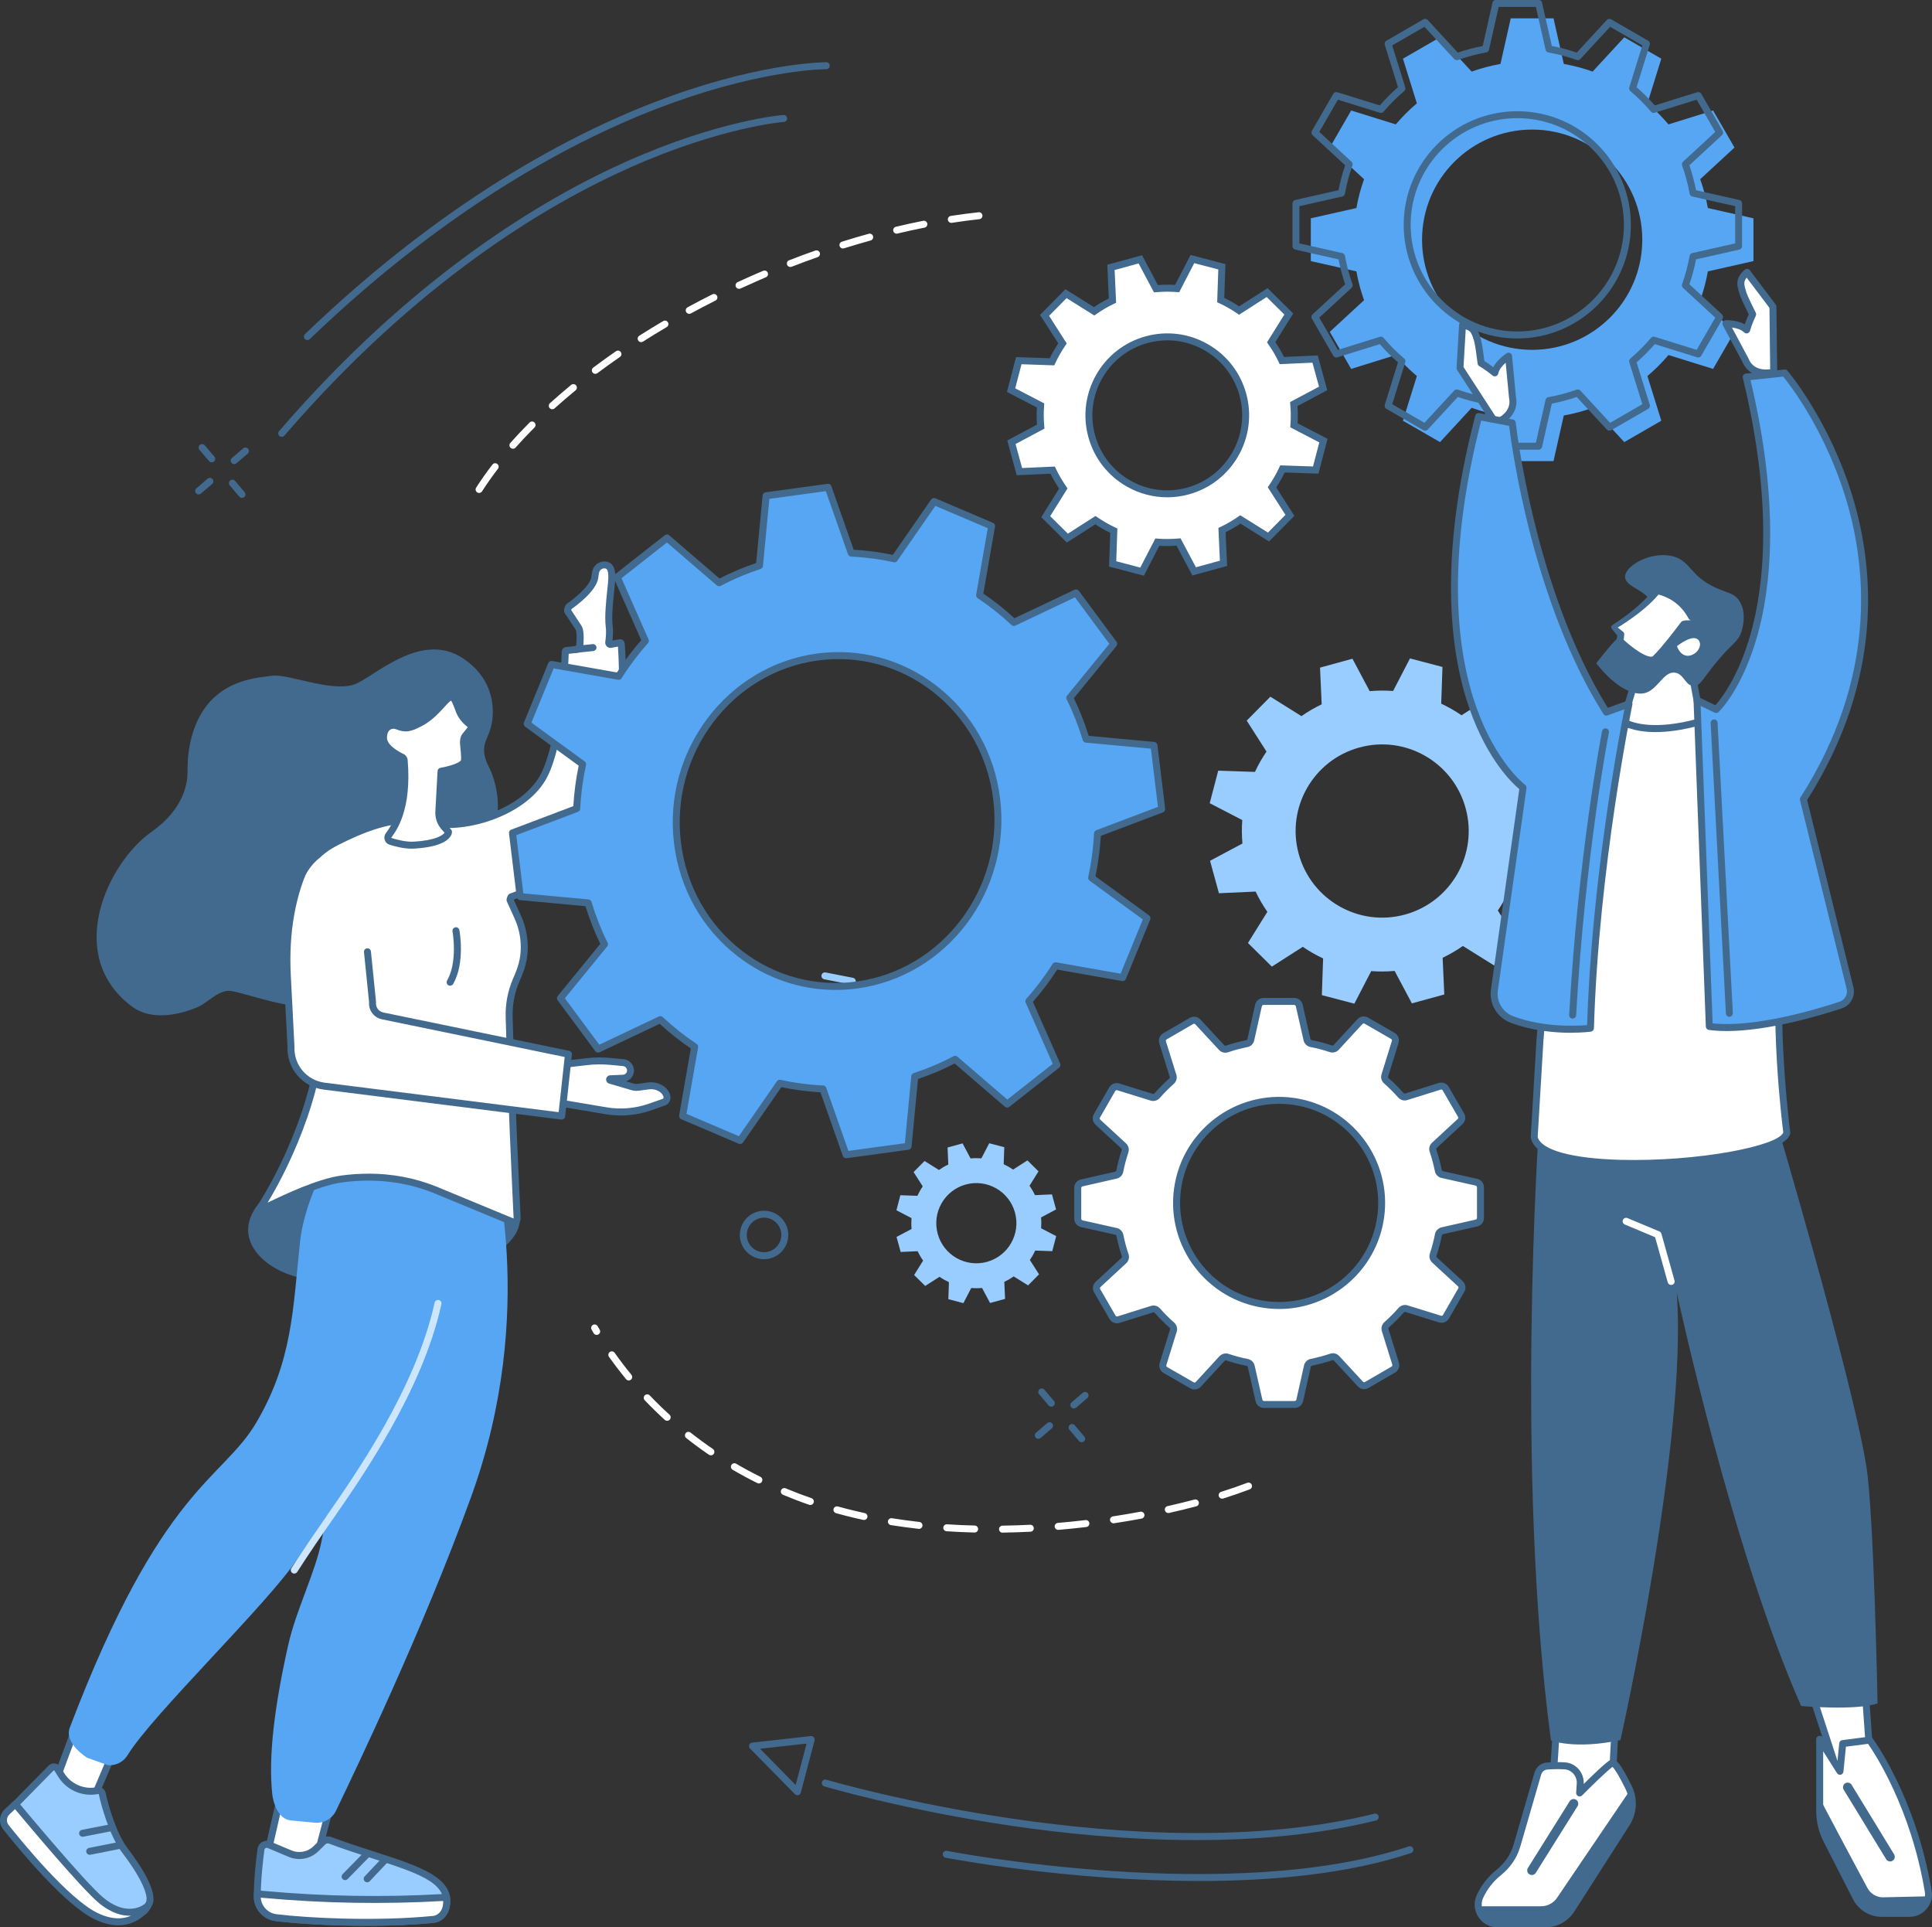<svg xmlns="http://www.w3.org/2000/svg" id="Layer_2" data-name="Layer 2" viewBox="0 0 582.69 581.16"><rect x="0" y="0" width="582.69" height="581.16" fill="#333333" stroke="none"/><defs><style>      .cls-1 {        fill: #fff;      }      .cls-2 {        fill: #cce6ff;      }      .cls-3 {        fill: #426a8e;      }      .cls-4 {        fill: #9cf;      }      .cls-5 {        fill: #56a6f4;      }    </style></defs><g id="Layer_1-2" data-name="Layer 1"><g id="Integrity"><g><g><path class="cls-1" d="m446.51,358.01c0-.73-.51-1.36-1.22-1.52l-10.31-2.31c-.6-.13-1.06-.61-1.18-1.22-.41-2.03-.94-4.02-1.59-5.96-.2-.58-.04-1.22.41-1.64l7.74-7.17c.54-.5.66-1.3.29-1.93l-4.63-8c-.37-.63-1.12-.93-1.82-.71l-10.09,3.16c-.59.18-1.22,0-1.63-.46-1.36-1.54-2.82-2.99-4.36-4.35-.46-.41-.65-1.04-.47-1.63l3.13-10.1c.22-.7-.08-1.45-.71-1.81l-8.01-4.61c-.63-.36-1.43-.24-1.93.3l-7.15,7.77c-.42.45-1.06.61-1.64.41-1.93-.65-3.92-1.17-5.96-1.57-.6-.12-1.09-.57-1.22-1.18l-2.34-10.31c-.16-.71-.79-1.22-1.52-1.22h-9.24c-.73.02-1.36.52-1.52,1.23l-2.31,10.32c-.13.6-.61,1.06-1.22,1.18-2.03.41-4.02.94-5.95,1.59-.58.2-1.22.04-1.64-.41l-7.16-7.74c-.5-.54-1.3-.66-1.93-.29l-8,4.64c-.63.37-.92,1.12-.71,1.82l3.15,10.09c.18.59,0,1.22-.46,1.63-1.54,1.36-2.99,2.82-4.35,4.36-.41.46-1.04.65-1.63.47l-10.09-3.13c-.7-.22-1.45.08-1.81.71l-4.61,8.02c-.36.63-.24,1.43.3,1.93l7.76,7.15c.45.42.61,1.05.41,1.64-.65,1.94-1.17,3.93-1.58,5.96-.12.6-.57,1.08-1.17,1.22l-10.3,2.34c-.71.16-1.22.79-1.21,1.52v9.25c.01.73.52,1.36,1.23,1.52l10.31,2.31c.6.13,1.06.61,1.18,1.22.41,2.03.94,4.02,1.59,5.96.2.58.04,1.22-.41,1.64l-7.74,7.17c-.53.5-.66,1.3-.29,1.93l4.63,8c.37.63,1.12.93,1.82.71l10.09-3.16c.59-.18,1.22,0,1.63.46,1.36,1.54,2.82,2.99,4.36,4.35.46.41.65,1.04.47,1.63l-3.13,10.1c-.22.7.08,1.45.71,1.81l8.01,4.61c.63.36,1.43.24,1.93-.3l7.15-7.77c.42-.45,1.06-.61,1.64-.41,1.93.65,3.92,1.17,5.96,1.57.6.12,1.09.57,1.22,1.18l2.34,10.31c.16.71.79,1.22,1.52,1.22h9.24c.73-.02,1.36-.52,1.52-1.23l2.31-10.32c.14-.6.61-1.06,1.22-1.18,2.03-.41,4.02-.94,5.95-1.59.58-.2,1.22-.04,1.64.41l7.16,7.74c.5.54,1.3.66,1.93.29l8-4.64c.63-.37.92-1.12.71-1.82l-3.15-10.09c-.18-.59,0-1.22.46-1.63,1.54-1.36,2.99-2.82,4.35-4.36.41-.46,1.04-.65,1.63-.47l10.09,3.13c.7.22,1.45-.08,1.81-.71l4.61-8.02c.36-.63.24-1.43-.3-1.93l-7.76-7.15c-.45-.42-.61-1.06-.41-1.64.65-1.94,1.17-3.93,1.58-5.96.12-.6.57-1.08,1.17-1.22l10.3-2.34c.71-.16,1.22-.79,1.21-1.52v-9.25Zm-65.02,35.35c-16.92-2.37-28.71-18-26.34-34.92,2.37-16.92,18-28.71,34.92-26.34,16.92,2.37,28.71,18,26.34,34.92-2.37,16.92-18,28.71-34.92,26.34Z"></path><path class="cls-3" d="m381.23,424.56c-1.23,0-2.27-.84-2.55-2.03l-2.34-10.31c-.04-.19-.2-.34-.4-.38-2.07-.41-4.12-.95-6.08-1.61-.2-.07-.4-.02-.53.13l-7.15,7.77c-.83.91-2.16,1.11-3.22.49l-8.01-4.61c-1.07-.61-1.56-1.86-1.19-3.04l3.13-10.1c.06-.19,0-.39-.16-.53-1.57-1.38-3.06-2.87-4.45-4.44-.14-.15-.34-.22-.53-.16l-10.09,3.16c-1.17.37-2.42-.12-3.04-1.18l-4.63-8.01c-.62-1.06-.42-2.39.48-3.22l7.75-7.17c.14-.13.19-.34.13-.53-.66-1.96-1.21-4.01-1.63-6.08-.04-.2-.19-.36-.38-.4l-10.31-2.31c-1.2-.27-2.04-1.32-2.04-2.55v-9.25c-.01-1.23.82-2.28,2.02-2.55l10.3-2.34c.19-.04.34-.2.38-.4.41-2.08.95-4.13,1.61-6.09.07-.19.02-.4-.13-.53l-7.76-7.15c-.9-.83-1.11-2.16-.49-3.22l4.61-8.02c.61-1.07,1.86-1.56,3.04-1.19l10.09,3.13c.19.06.39,0,.53-.16,1.38-1.57,2.87-3.07,4.44-4.45.15-.14.21-.34.16-.53l-3.15-10.09c-.37-1.17.12-2.42,1.18-3.04l8-4.64c1.06-.62,2.39-.42,3.23.49l7.17,7.74c.13.14.34.19.53.13,1.96-.66,4.01-1.21,6.08-1.63.2-.04.36-.19.4-.38l2.31-10.32c.27-1.2,1.31-2.04,2.54-2.04h9.25s0-.01,0-.01c1.23,0,2.27.84,2.55,2.03l2.34,10.31c.04.19.2.34.4.38,2.07.41,4.12.95,6.08,1.61.19.07.4.02.53-.13l7.15-7.77c.83-.91,2.16-1.11,3.22-.5l8.01,4.61c1.07.61,1.56,1.86,1.19,3.04l-3.13,10.1c-.06.19,0,.39.16.53,1.57,1.38,3.06,2.87,4.45,4.44.14.15.34.21.53.16l10.09-3.16c1.18-.37,2.43.12,3.04,1.18l4.63,8c.62,1.06.42,2.39-.49,3.22l-7.75,7.17c-.14.13-.19.34-.13.53.66,1.97,1.21,4.01,1.63,6.09.04.2.19.36.38.4l10.31,2.31c1.2.27,2.04,1.32,2.04,2.55v9.25c.01,1.23-.82,2.28-2.02,2.55l-10.3,2.34c-.19.04-.34.2-.38.4-.41,2.08-.96,4.13-1.61,6.09-.07.2-.02.4.13.53l7.76,7.15c.9.83,1.11,2.16.49,3.22l-4.61,8.02c-.61,1.07-1.86,1.56-3.04,1.19l-10.09-3.13c-.19-.06-.39,0-.53.16-1.38,1.57-2.88,3.07-4.44,4.45-.15.14-.21.34-.16.53l3.15,10.09c.37,1.17-.12,2.42-1.18,3.04l-8,4.64c-1.06.62-2.39.42-3.23-.49l-7.16-7.74c-.13-.14-.34-.19-.53-.13-1.96.66-4.01,1.21-6.08,1.63-.2.04-.36.19-.4.38l-2.31,10.32c-.27,1.2-1.31,2.04-2.54,2.04h-9.25s0,.01,0,.01Zm-11.54-16.46c.28,0,.56.04.83.14,1.88.63,3.84,1.15,5.83,1.54,1.01.2,1.82.98,2.04,1.97l2.34,10.31c.05.23.26.4.5.4h9.25c.24-.01.44-.18.5-.41l2.31-10.32c.22-1,1.02-1.77,2.04-1.98,1.99-.4,3.95-.93,5.82-1.56.98-.33,2.06-.06,2.75.69l7.16,7.74c.16.18.42.22.63.09l8-4.64c.21-.12.3-.36.23-.59l-3.15-10.09c-.3-.97,0-2.04.77-2.73,1.5-1.33,2.93-2.76,4.25-4.27.68-.77,1.75-1.08,2.73-.78l10.09,3.13c.23.07.47-.02.59-.23l4.61-8.02c.12-.21.08-.47-.1-.63l-7.76-7.15c-.75-.69-1.02-1.77-.7-2.74.63-1.88,1.15-3.84,1.54-5.84.2-1.01.97-1.81,1.97-2.04l10.3-2.34c.23-.05.4-.26.4-.5v-9.25c-.01-.24-.18-.44-.41-.5l-10.31-2.31c-1-.22-1.77-1.02-1.98-2.04-.4-1.99-.92-3.95-1.56-5.83-.33-.97-.06-2.05.69-2.74l7.75-7.17c.18-.16.21-.42.1-.63l-4.63-8c-.12-.21-.37-.3-.59-.23l-10.09,3.16c-.98.31-2.04,0-2.73-.77-1.33-1.5-2.76-2.93-4.26-4.25-.77-.68-1.08-1.75-.78-2.72l3.13-10.1c.07-.23-.03-.47-.23-.59l-8.01-4.61c-.21-.12-.47-.08-.63.1l-7.15,7.77c-.69.75-1.77,1.03-2.74.7-1.88-.63-3.84-1.15-5.83-1.54-1.01-.2-1.82-.98-2.04-1.97l-2.34-10.31c-.05-.23-.26-.4-.5-.4h-9.25c-.24.01-.44.18-.5.41l-2.31,10.32c-.22,1-1.02,1.77-2.03,1.98-1.99.4-3.95.92-5.82,1.56-.97.33-2.05.06-2.75-.69l-7.16-7.74c-.16-.18-.42-.22-.63-.09l-8,4.64c-.21.12-.3.36-.23.59l3.15,10.09c.3.97,0,2.04-.77,2.73-1.5,1.33-2.93,2.77-4.25,4.27-.68.77-1.75,1.08-2.73.78l-10.09-3.13c-.23-.07-.47.02-.59.23l-4.61,8.02c-.12.21-.08.47.1.63l7.76,7.15c.75.69,1.02,1.77.7,2.74-.63,1.88-1.15,3.84-1.54,5.84-.2,1.01-.98,1.82-1.97,2.04l-10.3,2.34c-.23.05-.4.26-.4.5v9.25c.01.24.18.44.41.5l10.31,2.31c1,.22,1.77,1.02,1.98,2.04.4,1.99.92,3.95,1.56,5.83.33.98.06,2.05-.69,2.75l-7.75,7.17c-.18.16-.21.42-.1.63l4.63,8c.12.21.36.3.59.23l10.09-3.16c.98-.31,2.05,0,2.73.77,1.33,1.5,2.76,2.93,4.26,4.25.77.68,1.08,1.75.78,2.72l-3.13,10.1c-.07.23.02.47.23.59l8.01,4.61c.21.12.47.08.63-.1l7.15-7.77c.5-.54,1.2-.83,1.91-.83Zm16.11-13.4c-1.47,0-2.96-.1-4.46-.31h0c-17.46-2.45-29.68-18.64-27.23-36.1,2.44-17.46,18.64-29.68,36.1-27.23,17.46,2.45,29.68,18.64,27.23,36.1-2.24,15.96-15.97,27.55-31.65,27.55Zm-4.16-2.39c16.32,2.28,31.45-9.13,33.73-25.45,2.28-16.31-9.13-31.45-25.44-33.73-16.32-2.29-31.45,9.13-33.73,25.44-2.28,16.31,9.13,31.45,25.44,33.73h0Z"></path></g><g><path class="cls-1" d="m399.08,117.11l-2.42-8.86-10.02.46c-.93-1.95-2-3.8-3.22-5.53l5.3-8.5-6.53-6.46-8.45,5.41c-1.76-1.21-3.62-2.27-5.55-3.17l.35-10.03-8.88-2.33-4.61,8.9c-2.11-.16-4.25-.15-6.4.05l-4.71-8.86-8.86,2.43.45,10.02c-1.95.93-3.8,2.01-5.53,3.22l-8.5-5.31-6.46,6.53,5.4,8.46c-1.21,1.76-2.26,3.62-3.16,5.55l-10.02-.35-2.33,8.89,8.89,4.61c-.17,2.11-.15,4.25.05,6.4l-8.85,4.71,2.42,8.86,10.02-.46c.93,1.95,2,3.8,3.22,5.53l-5.3,8.5,6.53,6.46,8.45-5.41c1.76,1.21,3.62,2.27,5.55,3.17l-.35,10.03,8.88,2.33,4.61-8.9c2.11.17,4.25.15,6.4-.05l4.71,8.86,8.86-2.43-.46-10.02c1.95-.93,3.8-2.01,5.53-3.22l8.5,5.31,6.46-6.53-5.4-8.46c1.21-1.76,2.26-3.62,3.16-5.55l10.02.35,2.33-8.89-8.89-4.61c.17-2.11.15-4.25-.05-6.4l8.85-4.71Zm-40.78,30.93c-12.59,3.45-25.59-3.97-29.04-16.57-3.45-12.6,3.96-25.61,16.55-29.06,12.59-3.45,25.59,3.97,29.04,16.57,3.45,12.6-3.96,25.61-16.55,29.06Z"></path><path class="cls-3" d="m345,173.6l-10.51-2.76.35-10.18c-1.55-.75-3.05-1.61-4.49-2.56l-8.58,5.49-7.72-7.64,5.38-8.63c-.95-1.41-1.83-2.92-2.61-4.48l-10.17.46-2.87-10.48,8.98-4.78c-.13-1.74-.14-3.48-.04-5.18l-9.03-4.68,2.75-10.51,10.17.35c.75-1.55,1.61-3.06,2.56-4.49l-5.49-8.58,7.64-7.73,8.62,5.39c1.41-.96,2.91-1.83,4.48-2.61l-.46-10.17,10.48-2.87,4.78,8.99c1.74-.13,3.47-.14,5.18-.04l4.68-9.03,10.51,2.76-.35,10.18c1.55.75,3.05,1.61,4.49,2.56l8.58-5.49,7.72,7.64-5.38,8.63c.96,1.42,1.83,2.92,2.61,4.48l10.17-.46,2.87,10.48-8.98,4.79c.13,1.74.14,3.48.04,5.18l9.03,4.68-2.75,10.51-10.18-.35c-.75,1.55-1.61,3.06-2.56,4.49l5.48,8.58-7.64,7.73-8.62-5.39c-1.41.96-2.91,1.83-4.48,2.61l.46,10.17-10.48,2.87-4.78-8.99c-1.74.13-3.47.14-5.18.04l-4.68,9.03Zm-8.35-4.36l7.26,1.9,4.54-8.77.69.05c2.03.16,4.13.14,6.22-.04l.69-.06,4.64,8.73,7.23-1.98-.45-9.88.63-.3c1.9-.9,3.71-1.96,5.38-3.13l.57-.4,8.37,5.23,5.27-5.34-5.33-8.33.39-.57c1.17-1.7,2.2-3.52,3.08-5.4l.29-.63,9.88.34,1.9-7.26-8.76-4.55.05-.69c.16-2.03.14-4.13-.05-6.22l-.06-.69,8.73-4.65-1.98-7.24-9.87.45-.3-.63c-.9-1.9-1.96-3.71-3.13-5.38l-.4-.57,5.23-8.38-5.33-5.28-8.33,5.33-.57-.39c-1.71-1.17-3.52-2.21-5.4-3.08l-.63-.29.34-9.89-7.26-1.9-4.54,8.77-.69-.05c-2.04-.16-4.13-.14-6.22.04l-.69.06-4.64-8.73-7.23,1.98.45,9.88-.63.3c-1.9.9-3.7,1.96-5.37,3.13l-.57.4-8.37-5.23-5.28,5.34,5.33,8.33-.39.57c-1.17,1.71-2.21,3.53-3.08,5.4l-.29.63-9.88-.34-1.9,7.26,8.76,4.55-.05.69c-.16,2.04-.14,4.13.05,6.22l.06.69-8.72,4.65,1.98,7.24,9.87-.45.3.63c.9,1.9,1.96,3.71,3.13,5.38l.4.57-5.23,8.38,5.33,5.28,8.33-5.33.57.39c1.71,1.17,3.52,2.21,5.4,3.08l.63.29-.34,9.89Zm15.36-19.29c-4.23,0-8.41-1.1-12.19-3.25-5.73-3.27-9.84-8.57-11.58-14.94-3.59-13.14,4.16-26.75,17.29-30.35,6.36-1.74,13.02-.9,18.75,2.37,5.73,3.27,9.84,8.57,11.58,14.94,3.59,13.14-4.16,26.75-17.29,30.35h0c-2.17.59-4.37.89-6.56.89Zm.07-47.32c-2,0-4.02.27-6,.81-12.01,3.29-19.11,15.75-15.82,27.77,1.59,5.82,5.36,10.68,10.6,13.67,5.24,2.99,11.33,3.76,17.15,2.16h0c12.01-3.29,19.11-15.75,15.82-27.77-1.59-5.82-5.36-10.68-10.6-13.67-3.45-1.97-7.28-2.98-11.15-2.98Z"></path></g><path class="cls-4" d="m468.77,241.62l-2.68-9.78-11.06.5c-1.03-2.15-2.21-4.2-3.55-6.11l5.86-9.39-7.21-7.13-9.33,5.97c-1.94-1.33-3.99-2.5-6.13-3.5l.38-11.07-9.8-2.57-5.09,9.82c-2.33-.18-4.69-.16-7.06.05l-5.2-9.78-9.78,2.68.5,11.07c-2.15,1.03-4.19,2.21-6.1,3.56l-9.38-5.86-7.13,7.21,5.97,9.34c-1.33,1.94-2.5,3.99-3.49,6.13l-11.07-.38-2.57,9.81,9.82,5.09c-.18,2.33-.16,4.69.05,7.07l-9.77,5.21,2.68,9.78,11.06-.5c1.03,2.15,2.21,4.2,3.55,6.11l-5.86,9.39,7.21,7.13,9.33-5.97c1.94,1.33,3.99,2.5,6.13,3.5l-.38,11.07,9.8,2.57,5.09-9.82c2.33.18,4.69.16,7.06-.05l5.2,9.78,9.78-2.68-.5-11.07c2.15-1.03,4.19-2.21,6.1-3.56l9.38,5.86,7.13-7.21-5.97-9.34c1.33-1.94,2.5-3.99,3.49-6.13l11.07.38,2.57-9.81-9.82-5.09c.18-2.33.16-4.69-.05-7.07l9.77-5.21Zm-45.02,34.15c-13.9,3.81-28.25-4.38-32.06-18.29-3.81-13.91,4.38-28.27,18.28-32.08,13.9-3.81,28.25,4.38,32.06,18.29,3.81,13.91-4.38,28.27-18.28,32.08Z"></path><path class="cls-4" d="m318.51,364.68l-1.24-4.53-5.12.23c-.47-1-1.02-1.94-1.65-2.83l2.71-4.35-3.34-3.3-4.32,2.77c-.9-.62-1.85-1.16-2.84-1.62l.18-5.13-4.54-1.19-2.36,4.55c-1.08-.08-2.17-.08-3.27.02l-2.41-4.53-4.53,1.24.23,5.13c-1,.47-1.94,1.03-2.83,1.65l-4.34-2.71-3.3,3.34,2.76,4.32c-.62.9-1.16,1.85-1.62,2.84l-5.13-.18-1.19,4.54,4.55,2.36c-.08,1.08-.08,2.17.02,3.27l-4.53,2.41,1.24,4.53,5.12-.23c.47,1,1.02,1.94,1.65,2.83l-2.71,4.35,3.34,3.3,4.32-2.76c.9.62,1.85,1.16,2.84,1.62l-.18,5.13,4.54,1.19,2.36-4.55c1.08.08,2.17.08,3.27-.02l2.41,4.53,4.53-1.24-.23-5.13c1-.48,1.94-1.03,2.83-1.65l4.34,2.71,3.3-3.34-2.76-4.32c.62-.9,1.16-1.85,1.62-2.84l5.13.18,1.19-4.54-4.55-2.36c.08-1.08.08-2.17-.02-3.27l4.53-2.41Zm-20.85,15.82c-6.44,1.76-13.08-2.03-14.85-8.47-1.76-6.44,2.03-13.09,8.46-14.86,6.44-1.76,13.08,2.03,14.85,8.47,1.76,6.44-2.03,13.09-8.46,14.86Z"></path></g><path class="cls-4" d="m306.92,304.39s-.08,0-.12,0c-2.77-.31-5.58-.64-8.36-.98-.58-.07-.99-.6-.91-1.17.07-.58.6-.99,1.17-.91,2.77.34,5.57.67,8.34.98.58.06.99.58.93,1.16-.06.54-.52.94-1.04.94Zm-16.68-2.07s-.1,0-.14,0c-2.77-.38-5.57-.78-8.33-1.19-.57-.09-.97-.62-.88-1.19.09-.57.62-.97,1.19-.88,2.75.41,5.55.81,8.31,1.19.58.08.98.61.9,1.18-.07.53-.52.91-1.04.91Zm-16.63-2.49c-.06,0-.11,0-.17-.01-2.76-.45-5.55-.92-8.3-1.4-.57-.1-.95-.65-.85-1.22.1-.57.65-.95,1.22-.85,2.74.48,5.53.95,8.28,1.4.57.09.96.63.87,1.21-.08.52-.53.88-1.04.88Zm-16.56-2.91c-.07,0-.13,0-.2-.02-2.76-.52-5.54-1.06-8.26-1.61-.57-.11-.94-.67-.82-1.24.12-.57.67-.94,1.24-.82,2.71.55,5.48,1.09,8.24,1.61.57.11.95.66.84,1.23-.1.5-.54.86-1.03.86Z"></path><g><path class="cls-3" d="m230.44,379.7c-4.03,0-7.31-3.28-7.31-7.31s3.28-7.31,7.31-7.31,7.31,3.28,7.31,7.31-3.28,7.31-7.31,7.31Zm0-12.53c-2.87,0-5.21,2.34-5.21,5.21s2.34,5.21,5.21,5.21,5.21-2.34,5.21-5.21-2.34-5.21-5.21-5.21Z"></path><g><path class="cls-3" d="m84.97,131.73c-.24,0-.49-.08-.69-.25-.44-.38-.49-1.04-.11-1.48,40.13-46.56,79.3-69.99,105.1-81.45,28.01-12.44,46.82-13.86,47.01-13.88.57-.04,1.08.4,1.12.98.04.58-.4,1.08-.97,1.12-.18.01-18.71,1.43-46.42,13.75-25.57,11.37-64.42,34.63-104.25,80.85-.21.24-.5.36-.8.36Z"></path><path class="cls-3" d="m92.72,102.54c-.28,0-.55-.11-.76-.32-.4-.42-.39-1.08.03-1.49,44.36-42.6,84.69-62.61,110.72-71.9,28.27-10.09,46.32-10.07,46.5-10.07.58,0,1.05.48,1.04,1.06,0,.58-.45,1.04-1.06,1.04-.21,0-17.95,0-45.9,9.99-25.81,9.23-65.81,29.1-109.85,71.39-.2.2-.47.29-.73.29Z"></path></g><g><path class="cls-3" d="m360.66,554.85c-20.5,0-40.1-2.02-55.89-4.35-32.19-4.75-55.92-11.77-56.16-11.84-.56-.17-.87-.75-.71-1.31.17-.56.76-.87,1.31-.71.94.28,94.64,27.78,165.3,10.26.57-.14,1.13.2,1.27.77.14.56-.2,1.13-.77,1.27-17.46,4.33-36.26,5.91-54.36,5.91Z"></path><path class="cls-3" d="m361.56,567.18c-39.94,0-75.83-6.91-76.38-7.02-.57-.11-.94-.66-.83-1.23.11-.57.67-.94,1.23-.83.85.17,85.69,16.5,139.31-1.34.55-.18,1.15.12,1.33.67.18.55-.11,1.15-.66,1.33-19.13,6.37-42.17,8.43-63.99,8.43Z"></path><path class="cls-3" d="m240.51,541.33c-.28,0-.55-.11-.75-.31l-13.55-13.78c-.28-.29-.38-.71-.24-1.09s.47-.65.87-.69l17.7-1.97c.35-.04.69.1.91.36.23.26.31.62.22.95l-4.15,15.75c-.1.37-.38.65-.75.75-.09.02-.18.04-.27.04Zm-11.28-14.02l10.74,10.92,3.29-12.48-14.03,1.56Z"></path></g><g><path class="cls-3" d="m70.63,139.94c-.3,0-.59-.13-.8-.37-.38-.44-.32-1.1.12-1.48l3.39-2.89c.44-.38,1.11-.32,1.48.12.38.44.32,1.1-.12,1.48l-3.39,2.89c-.2.17-.44.25-.68.25Z"></path><path class="cls-3" d="m59.91,149.09c-.3,0-.59-.13-.8-.37-.38-.44-.32-1.1.12-1.48l3.39-2.89c.44-.38,1.11-.32,1.48.12.38.44.32,1.1-.12,1.48l-3.39,2.89c-.2.17-.44.25-.68.25Z"></path><path class="cls-3" d="m63.84,139.4c-.3,0-.59-.13-.8-.37l-2.89-3.39c-.38-.44-.32-1.1.12-1.48.44-.38,1.11-.32,1.48.12l2.89,3.39c.38.44.32,1.1-.12,1.48-.2.17-.44.25-.68.25Z"></path><path class="cls-3" d="m72.98,150.13c-.3,0-.59-.13-.8-.37l-2.89-3.39c-.38-.44-.32-1.1.12-1.48.44-.38,1.11-.32,1.48.12l2.89,3.39c.38.44.32,1.1-.12,1.48-.2.17-.44.25-.68.25Z"></path></g><g><path class="cls-3" d="m323.87,424.71c-.3,0-.59-.13-.8-.37-.38-.44-.32-1.1.12-1.48l3.39-2.89c.44-.38,1.11-.32,1.48.12.38.44.32,1.1-.12,1.48l-3.39,2.89c-.2.17-.44.25-.68.25Z"></path><path class="cls-3" d="m313.15,433.85c-.3,0-.59-.13-.8-.37-.38-.44-.32-1.1.12-1.48l3.39-2.89c.44-.38,1.11-.32,1.48.12.38.44.32,1.1-.12,1.48l-3.39,2.89c-.2.17-.44.25-.68.25Z"></path><path class="cls-3" d="m317.08,424.17c-.3,0-.59-.13-.8-.37l-2.89-3.39c-.38-.44-.32-1.1.12-1.48.44-.38,1.1-.32,1.48.12l2.89,3.39c.38.44.32,1.1-.12,1.48-.2.17-.44.25-.68.25Z"></path><path class="cls-3" d="m326.23,434.89c-.3,0-.59-.13-.8-.37l-2.89-3.39c-.38-.44-.32-1.1.12-1.48.44-.38,1.11-.32,1.48.12l2.89,3.39c.38.44.32,1.1-.12,1.48-.2.17-.44.25-.68.25Z"></path></g><path class="cls-1" d="m302.35,462.15c-.57,0-1.04-.46-1.05-1.04,0-.58.46-1.06,1.04-1.07,2.75-.04,5.57-.13,8.36-.27.57-.03,1.07.42,1.1,1,.03.58-.42,1.07-1,1.1-2.82.14-5.66.23-8.44.27,0,0-.01,0-.02,0Zm-8.4-.04s-.02,0-.03,0c-2.84-.07-5.68-.2-8.44-.38-.58-.04-1.02-.54-.98-1.12.04-.58.52-1.02,1.12-.98,2.73.18,5.54.31,8.35.37.58.01,1.04.5,1.03,1.08-.01.57-.48,1.03-1.05,1.03Zm25.19-.8c-.54,0-1-.41-1.05-.96-.05-.58.38-1.09.96-1.14,2.76-.23,5.56-.52,8.33-.85.57-.07,1.1.34,1.17.92.07.58-.34,1.1-.92,1.17-2.79.33-5.62.62-8.4.86-.03,0-.06,0-.09,0Zm-41.96-.31s-.08,0-.12,0c-2.83-.31-5.65-.7-8.38-1.13-.57-.09-.96-.63-.87-1.2.09-.57.63-.96,1.2-.87,2.7.43,5.48.81,8.28,1.12.58.06.99.58.93,1.16-.06.54-.52.94-1.04.94Zm58.65-1.67c-.51,0-.96-.37-1.04-.89-.09-.57.31-1.11.88-1.2,2.76-.42,5.54-.89,8.25-1.4.57-.11,1.12.27,1.23.84.11.57-.27,1.12-.84,1.23-2.74.51-5.54.99-8.32,1.41-.05,0-.11.01-.16.01Zm-75.25-1.01c-.07,0-.15,0-.22-.02-.81-.17-1.61-.36-2.42-.54-1.95-.46-3.9-.96-5.8-1.49-.56-.16-.89-.74-.73-1.29.16-.56.74-.88,1.29-.73,1.88.52,3.8,1.02,5.72,1.46.79.19,1.59.36,2.38.54.57.12.93.68.8,1.25-.11.49-.54.83-1.03.83Zm91.77-2.09c-.48,0-.92-.33-1.02-.82-.13-.57.23-1.13.8-1.26,2.76-.62,5.5-1.29,8.13-1.98.56-.15,1.14.19,1.29.75.15.56-.19,1.14-.75,1.29-2.66.7-5.42,1.38-8.21,2-.08.02-.15.03-.23.03Zm-107.96-2.42c-.11,0-.23-.02-.34-.06-2.67-.92-5.34-1.94-7.91-3.02-.53-.22-.79-.84-.56-1.38.22-.53.84-.79,1.38-.56,2.54,1.06,5.16,2.06,7.79,2.97.55.19.84.79.65,1.34-.15.43-.56.71-.99.71Zm124.2-1.9c-.45,0-.86-.29-1-.74-.17-.55.13-1.14.69-1.32,2.8-.88,5.45-1.8,7.89-2.73.54-.21,1.15.06,1.36.61.21.54-.07,1.15-.61,1.36-2.47.94-5.17,1.87-8.01,2.77-.11.03-.21.05-.32.05Zm-139.7-4.59c-.16,0-.32-.04-.47-.11-2.53-1.26-5.04-2.61-7.46-4.03-.5-.29-.67-.94-.38-1.44.29-.5.94-.67,1.44-.38,2.38,1.39,4.84,2.73,7.33,3.96.52.26.73.89.47,1.41-.18.37-.56.58-.94.58Zm-14.5-8.49c-.2,0-.41-.06-.59-.18-2.33-1.59-4.63-3.28-6.83-5.02-.46-.36-.53-1.02-.17-1.48.36-.46,1.02-.53,1.48-.17,2.17,1.71,4.43,3.37,6.72,4.93.48.33.6.98.28,1.46-.2.3-.53.46-.87.46Zm-13.18-10.41c-.25,0-.51-.09-.71-.27-2.08-1.9-4.12-3.89-6.06-5.93-.4-.42-.38-1.09.04-1.49.42-.4,1.09-.38,1.49.04,1.9,2,3.91,3.96,5.96,5.82.43.39.46,1.06.07,1.48-.21.23-.49.34-.78.34Zm-11.58-12.17c-.3,0-.6-.13-.81-.38-1.8-2.19-3.53-4.46-5.15-6.74-.33-.47-.22-1.13.25-1.46.48-.33,1.13-.22,1.46.25,1.58,2.24,3.28,4.47,5.05,6.62.37.45.3,1.11-.14,1.48-.2.16-.43.24-.67.24Zm-9.68-13.73c-.36,0-.71-.18-.9-.51-.21-.35-.42-.71-.62-1.06-.29-.5-.12-1.14.38-1.44.5-.29,1.15-.12,1.44.38.2.35.4.69.61,1.04.3.5.13,1.14-.36,1.44-.17.1-.35.15-.54.15Z"></path><path class="cls-1" d="m144.5,148.65c-.2,0-.39-.05-.57-.17-.49-.31-.63-.96-.32-1.45,1.47-2.29,3.12-4.63,4.9-6.94.35-.46,1.01-.55,1.47-.19.46.35.55,1.01.19,1.47-1.74,2.26-3.35,4.55-4.79,6.79-.2.31-.54.48-.88.48Zm10.2-13.34c-.25,0-.5-.09-.7-.26-.43-.38-.47-1.05-.09-1.48,1.82-2.05,3.77-4.13,5.81-6.16.41-.41,1.08-.41,1.49,0,.41.41.41,1.08,0,1.49-2.01,2.01-3.93,4.05-5.72,6.07-.21.23-.5.35-.79.35Zm11.86-11.91c-.29,0-.57-.12-.78-.35-.39-.43-.35-1.1.08-1.48,2.05-1.85,4.21-3.7,6.41-5.51.45-.37,1.11-.3,1.48.15.37.45.3,1.11-.15,1.48-2.18,1.79-4.31,3.62-6.34,5.45-.2.18-.45.27-.7.27Zm12.99-10.67c-.32,0-.63-.15-.84-.42-.35-.46-.26-1.12.21-1.47,2.22-1.66,4.52-3.32,6.86-4.94.48-.33,1.13-.21,1.46.27.33.48.21,1.13-.27,1.46-2.31,1.6-4.6,3.24-6.79,4.89-.19.14-.41.21-.63.21Zm13.83-9.56c-.35,0-.69-.17-.89-.49-.31-.49-.17-1.14.32-1.45,2.34-1.49,4.77-2.98,7.2-4.41.5-.29,1.14-.13,1.44.37.29.5.13,1.14-.37,1.44-2.42,1.42-4.82,2.89-7.14,4.37-.18.11-.37.16-.56.16Zm14.49-8.53c-.37,0-.73-.2-.92-.55-.28-.51-.09-1.15.42-1.43,2.45-1.33,4.97-2.65,7.48-3.91.52-.26,1.15-.05,1.41.47.26.52.05,1.15-.47,1.41-2.49,1.25-4.99,2.55-7.42,3.88-.16.09-.33.13-.5.13Zm15.02-7.55c-.4,0-.78-.23-.95-.61-.24-.53-.01-1.15.51-1.4,1.82-.84,3.68-1.68,5.53-2.48.73-.32,1.46-.63,2.19-.94.54-.23,1.15.02,1.38.56.23.53-.02,1.15-.56,1.38-.72.31-1.45.62-2.17.94-1.83.8-3.68,1.63-5.49,2.46-.14.07-.29.1-.44.1Zm15.48-6.58c-.42,0-.82-.25-.98-.67-.21-.54.06-1.15.6-1.36,2.62-1.02,5.29-2,7.92-2.93.55-.19,1.15.1,1.34.64.19.55-.1,1.15-.64,1.34-2.61.92-5.25,1.89-7.85,2.9-.13.05-.25.07-.38.07Zm15.86-5.57c-.45,0-.86-.29-1-.74-.17-.55.13-1.14.69-1.32,2.69-.85,5.41-1.65,8.1-2.39.56-.15,1.14.17,1.29.73.16.56-.17,1.14-.73,1.29-2.66.74-5.36,1.54-8.03,2.37-.1.03-.21.05-.32.05Zm16.2-4.48c-.48,0-.91-.32-1.02-.81-.13-.56.21-1.13.78-1.27,2.75-.66,5.53-1.26,8.25-1.8.57-.11,1.12.26,1.23.83.11.57-.26,1.12-.83,1.23-2.7.53-5.45,1.13-8.17,1.78-.08.02-.16.03-.24.03Zm16.49-3.26c-.51,0-.96-.37-1.04-.89-.09-.57.3-1.11.88-1.2,2.82-.44,5.64-.81,8.38-1.11.56-.06,1.1.35,1.16.93.06.58-.35,1.1-.93,1.16-2.71.3-5.5.67-8.29,1.1-.05,0-.11.01-.16.01Z"></path></g><g><g><g><g><g><polygon class="cls-1" points="23.69 518.57 15.34 541.09 27.18 544.73 36.11 523.78 23.69 518.57"></polygon><path class="cls-3" d="m27.18,545.78c-.1,0-.21-.02-.31-.05l-11.84-3.63c-.28-.08-.51-.28-.63-.54-.13-.26-.14-.56-.04-.83l8.35-22.53c.1-.27.3-.48.57-.6.26-.11.56-.12.82,0l12.42,5.21c.26.11.46.31.57.57.11.26.1.55,0,.81l-8.93,20.95c-.17.4-.56.64-.97.64Zm-10.47-5.36l9.87,3.03,8.15-19.11-10.44-4.38-7.58,20.46Z"></path></g><g><path class="cls-4" d="m29.41,539.93h0c-4.24.87-8.58-.98-10.9-4.64l-1.22-1.93c-.42-.67-1.36-.77-1.91-.2l-10.83,11.01c-1.91,1.78-2.26,4.94-.74,7.08,1.98,2.78,5.07,6.6,9.05,9.94,7.51,6.3,12.88,17.77,21.9,16.89s8.65-1.38,10.11-3.91c1.46-2.53-1.62-8.84-7.31-16.31-3.48-4.57-6.03-13.53-6.73-16.96-.13-.66-.78-1.09-1.45-.95Z"></path><path class="cls-3" d="m33.8,579.16c-6.16,0-10.68-5.25-15.07-10.34-2.08-2.41-4.23-4.91-6.53-6.84-4.12-3.45-7.29-7.42-9.23-10.14-1.8-2.53-1.41-6.32.87-8.45l10.8-10.98c.49-.5,1.17-.74,1.86-.67.7.07,1.31.46,1.68,1.05l1.22,1.93c2.07,3.27,6,4.95,9.8,4.18h0c.6-.12,1.21,0,1.71.33.51.33.85.85.97,1.44.72,3.54,3.27,12.25,6.53,16.54,4.53,5.96,9.5,13.82,7.38,17.48-.1.17-.19.34-.28.49-1.47,2.63-2.32,3.12-10.64,3.94-.37.04-.73.05-1.08.05Zm-17.54-45.33s-.08.01-.12.05l-10.83,11.01c-1.58,1.47-1.84,4.03-.63,5.73,1.87,2.62,4.92,6.43,8.87,9.75,2.43,2.04,4.64,4.6,6.77,7.08,4.49,5.21,8.72,10.12,14.36,9.57,7.84-.77,8.04-1.13,9.01-2.87.09-.16.19-.34.29-.52.86-1.48-.53-6.33-7.24-15.15-3.76-4.95-6.32-14.45-6.92-17.39,0-.05-.03-.08-.07-.11-.03-.02-.07-.04-.13-.03h0c-4.64.95-9.47-1.1-12-5.11l-1.22-1.93c-.04-.06-.09-.08-.13-.08,0,0-.01,0-.02,0Zm13.15,6.09h0,0Z"></path></g><path class="cls-3" d="m24.91,553.85c-.49,0-.93-.35-1.03-.85-.11-.57.26-1.12.83-1.23l8.55-1.67c.56-.11,1.12.26,1.23.83.11.57-.26,1.12-.83,1.23l-8.55,1.67c-.07.01-.14.02-.2.02Z"></path><path class="cls-3" d="m27.05,559.29c-.49,0-.93-.35-1.03-.85-.11-.57.26-1.12.83-1.23l9.06-1.79c.57-.11,1.12.26,1.23.83.11.57-.26,1.12-.83,1.23l-9.06,1.79c-.07.01-.14.02-.2.02Z"></path><g><path class="cls-1" d="m44.52,574.74s-5.54,5.26-14.05-1.75c-5.67-4.68-25.83-29-25.83-29l-2.53,2.38c-1.28,1.21-1.42,3.21-.32,4.59,4.96,6.25,18.38,22.5,27.08,26.76,10.84,5.3,15.65-2.98,15.65-2.98Z"></path><path class="cls-3" d="m35.67,580.54c-2.08,0-4.5-.52-7.27-1.88-8.82-4.32-22.13-20.35-27.44-27.05-1.43-1.8-1.24-4.44.42-6.01l2.53-2.38c.21-.2.5-.3.78-.28.29.02.56.15.75.38.2.24,20.16,24.3,25.69,28.86,7.7,6.35,12.61,1.85,12.66,1.8.38-.36.96-.39,1.38-.06.41.32.52.9.26,1.35-.04.07-3.16,5.27-9.75,5.27Zm-31.14-35.02l-1.71,1.62c-.88.83-.97,2.22-.22,3.17,4.08,5.14,18.05,22.23,26.72,26.47,4.54,2.22,7.9,1.89,10.22.87-2.58.13-5.91-.69-9.75-3.86-5.14-4.24-21.56-23.84-25.26-28.28Z"></path></g></g><g><g><polygon class="cls-1" points="88.04 526.83 80.62 559.23 93.87 566.55 103.06 531.36 88.04 526.83"></polygon><path class="cls-3" d="m93.87,567.6c-.18,0-.35-.04-.51-.13l-13.24-7.33c-.41-.23-.62-.7-.52-1.15l7.42-32.39c.07-.28.24-.53.5-.67.25-.15.55-.18.83-.1l15.02,4.53c.54.16.86.72.71,1.27l-9.19,35.19c-.08.31-.3.57-.6.7-.13.06-.27.09-.41.09Zm-12.04-8.91l11.37,6.29,8.59-32.9-12.97-3.91-6.99,30.53Z"></path></g><g><path class="cls-4" d="m78.71,557.68c-.42,3.14-1.09,8.95-1.11,14.16-.01,3.27,2.45,6.01,5.68,6.41,9.13,1.11,29.83,2.25,47.45.52,1.21-.12,3.33-1.02,3.91-4.05,1.92-10.19-15.69-12.56-35.04-19.8-.76-.28-1.61-.11-2.19.46l-2.07,2.04c-2.07,2.04-5.15,2.64-7.83,1.51l-6.35-2.67c-1.08-.45-2.29.25-2.45,1.41Z"></path><path class="cls-3" d="m110.5,580.71c-11.16,0-21.41-.7-27.36-1.42-3.78-.46-6.62-3.67-6.6-7.45.02-5.3.71-11.23,1.12-14.3h0c.12-.89.63-1.65,1.4-2.09.77-.44,1.68-.5,2.5-.15l6.35,2.67c2.29.96,4.91.45,6.68-1.29l2.07-2.04c.86-.85,2.15-1.13,3.3-.7,4.51,1.69,8.84,3.08,13.04,4.44,13.58,4.38,24.31,7.83,22.67,16.54-.63,3.33-3,4.72-4.84,4.9-6.6.65-13.62.9-20.32.9Zm-30.04-23.54c-.16,0-.28.05-.36.1-.2.12-.33.31-.36.55h0c-.4,3.01-1.08,8.84-1.1,14.03-.01,2.72,2.03,5.03,4.75,5.36,9.42,1.15,29.77,2.23,47.22.52.4-.04,2.44-.38,2.98-3.2,1.3-6.89-8.16-9.94-21.25-14.15-4.22-1.36-8.57-2.76-13.13-4.47-.37-.14-.8-.05-1.08.23l-2.07,2.04c-2.38,2.35-5.9,3.03-8.97,1.74l-6.35-2.67c-.1-.04-.19-.06-.28-.06Zm-1.76.5h0,0Z"></path></g><g><path class="cls-1" d="m77.6,571.06s0,.53,0,.78c-.01,3.27,2.45,6.01,5.68,6.41,9.13,1.11,29.83,2.25,47.45.52,1.21-.12,3.33-1.02,3.91-4.05.18-.93.05-2.6.05-2.6l-1.25.07c-17.8,1.01-35.66.71-53.42-.91l-2.41-.22Z"></path><path class="cls-3" d="m110.5,580.71c-11.16,0-21.41-.7-27.36-1.42-3.78-.46-6.62-3.67-6.6-7.45v-.79c.01-.29.14-.57.36-.77.22-.2.51-.29.8-.27l2.4.22c17.65,1.6,35.57,1.91,53.26.9l1.25-.07c.58-.03,1.07.4,1.11.97.01.19.13,1.84-.07,2.88-.63,3.33-3,4.72-4.84,4.9-6.6.65-13.62.9-20.32.9Zm-31.85-8.51c.16,2.56,2.14,4.68,4.74,5,9.42,1.15,29.77,2.23,47.22.52.4-.04,2.44-.38,2.98-3.2.06-.33.08-.84.07-1.3h-.18c-17.8,1.02-35.82.71-53.57-.9l-1.26-.11Z"></path></g><path class="cls-3" d="m104.09,566.92c-.27,0-.53-.1-.74-.3-.41-.41-.42-1.07-.02-1.49l6.72-6.86c.41-.41,1.07-.42,1.49-.02.41.41.42,1.07.02,1.49l-6.72,6.86c-.21.21-.48.32-.75.32Z"></path><path class="cls-3" d="m110.74,567.58c-.26,0-.52-.09-.72-.29-.42-.4-.44-1.06-.04-1.49l5.37-5.69c.4-.42,1.06-.44,1.49-.04.42.4.44,1.06.04,1.49l-5.37,5.69c-.21.22-.49.33-.76.33Z"></path></g><g><path class="cls-3" d="m150.89,366.36c2.57.98,5.85,1.95,5.85,1.95,0,0,.25,4.51-6.95,9.47-5.77,3.97-26.43,15.26-59.95,7.34-9.24-2.18-19.05-10.34-13.28-20.1,7.69-13.02,41.45-10.4,41.45-10.4l32.87,11.74Z"></path><path class="cls-5" d="m101.56,343.6c.25,1.83-9.5,16.1-11.08,30.95-2.15,20.25-2.26,35.81-13.16,54.37-10.31,17.55-28.56,19.24-56.26,91.98-1.84,4.84,5.24,9.13,5.24,9.13l6.22,2.23c2.41.21,4.72-.96,5.97-3.03,7.4-12.17,42.43-45.79,51.27-59.24,10.39-15.8,39.55-55.1,42.56-74.77,2.84-18.54,3.54-45.29,3.61-48.3,0-.16-.11-.29-.27-.31l-34.1-3.03Z"></path><path class="cls-5" d="m148.24,347.67s14.32,47.33-6.14,103.66c-14.8,40.74-34.64,81.84-40.73,94.62-1.19,2.5-3.85,3.97-6.6,3.64l-7.14-.67c-3.85-.46-5.27-5.53-5.52-7.93-1.22-11.45.73-26.77,4.83-45.02,2.34-10.43,8.04-21.52,10.02-31.17,2.71-13.23,4.75-24.47,5.2-30.24,2.25-28.64-3.63-41.23-2.79-61.47.91-22.05,7.12-32.79,7.12-32.79l41.76,7.38Z"></path><path class="cls-2" d="m88.76,474.5c-.19,0-.39-.05-.57-.17-.49-.31-.63-.96-.32-1.45.04-.06,3.97-6.22,9.42-14.03l.5-.72c9.66-13.84,27.64-39.6,33.29-65.33.12-.57.68-.93,1.25-.8.57.12.93.68.8,1.25-5.74,26.14-23.88,52.13-33.62,66.08l-.5.72c-5.42,7.77-9.34,13.89-9.37,13.95-.2.31-.54.49-.89.49Z"></path></g></g><g><g><path class="cls-3" d="m146.88,222.5c.96-2.09,1.59-4.31,1.72-6.61.27-4.81-.94-11.96-8.81-17.28-13.07-8.84-27.53,6.16-33.21,7.87-7.22,2.17-19.95-3.48-24.73-2.7-4.41.72-21.29.88-24.8,21.92-.39,2.32-.5,4.68-.49,7.03,0,2.98-.75,10.97-10.82,18.07-13.47,9.49-26.39,37.41-5.96,52.69,4.89,3.66,11.52,2.99,16.85,1.3.97-.31,1.99-.68,3.05-1.15,3.07-1.33,6.45-5.45,10.14-4.8,10.82,1.91,45.28,18,42.47-20.91-.79-10.94-.61-18.21,9.08-20.49,3.73-.88,10.28,1.94,17.53.2,15.4-3.7,11.5-20.84,8.5-26.51-2.21-4.19-1.35-6.82-.5-8.65Z"></path><g><path class="cls-1" d="m187.38,194.12c-.02-.21-.21-.36-.42-.32l-2.76.5c-.35.06-.65-.24-.6-.59.29-2.06.3-3.66.15-4.89-.53-4.28.73-12.02.79-14.52.06-2.52-.45-3.81-1.99-3.98-1.32-.14-2.53.75-2.86,2.03-.08.31-.17.98-.29,1.76-.57,3.87-7.78,8.75-7.78,8.75,0,0-.66.99-.33,1.5l3.23,4.89c.56.97.55,3.25.36,5.55-.04.51-.44.92-.95.98l-3.1.35c-.19.02-.34.18-.34.37-.08,3.05-.87,26.26-6.31,37.13-5.32,10.65-22.88,16.96-34.51,14.41-.88-.19-1.76-.37-2.65-.53-8.04-1.43-17.1,2.07-25.35,6.23-12.99,6.53-12.51,17.32-10.49,31.26,1.55,10.71,4.12,6.61,5.45,20.75,2.07,22.13-12.66,50.43-18.73,59.25-.48.7,15.3-8.18,25.15-9.53,9.53-1.31,19.23-.34,28.15,3.26l23.33,9.64c.72.3,1.51-.25,1.48-1.04-.36-7.21-1.76-36.26-2.42-60.7-.1-3.84.63-7.66,2.15-11.19l.54-1.25c.93-2.15,1.58-4.42,1.79-6.75.33-3.73-.31-7.51-1.88-10.96l-2.34-5.15c.12-.58.27-.92.44-.98,7.29-2.48,21.57-8.45,25.94-17.78,9.6-20.47,7.5-54.47,7.18-58.48Z"></path><path class="cls-3" d="m154.92,369.53c-.28,0-.55-.05-.82-.16l-23.32-9.64c-8.44-3.41-17.98-4.51-27.61-3.19-7.02.97-17.2,5.88-22.1,8.24-3.29,1.59-3.41,1.65-4,.96-.31-.36-.33-.92-.06-1.31,6.9-10.03,20.51-37.53,18.55-58.55-.71-7.6-1.75-9.7-2.85-11.92-.92-1.87-1.88-3.8-2.6-8.77-2.04-14.15-2.53-25.51,11.06-32.35,7.49-3.77,17.21-7.89,26.01-6.32.87.15,1.77.33,2.69.54,10.78,2.36,28.06-3.29,33.34-13.86,5.36-10.73,6.13-34.07,6.2-36.69.02-.72.56-1.31,1.27-1.39l3.1-.35c.33-3.72-.07-4.74-.2-4.96l-3.19-4.84c-.66-1,.08-2.29.33-2.65.08-.11.17-.21.29-.29,1.9-1.29,6.92-5.24,7.33-8.03l.04-.29c.1-.7.18-1.26.27-1.58.46-1.8,2.18-3.01,4-2.82,3.03.33,2.95,3.76,2.92,5.04-.02.83-.15,2.11-.32,3.72-.35,3.3-.82,7.82-.47,10.64.16,1.27.14,2.76-.05,4.44l2.04-.37c.39-.07.8.03,1.11.27.31.24.51.61.54,1h0c.12,1.51,2.9,37.31-7.27,59.01-4.6,9.81-19.61,15.93-26.22,18.21l2.19,4.81c1.63,3.59,2.31,7.56,1.97,11.49-.2,2.28-.83,4.66-1.87,7.07l-.54,1.25c-1.47,3.41-2.17,7.03-2.07,10.74.66,24.14,2.02,52.55,2.42,60.68.04.73-.3,1.41-.89,1.83-.36.26-.79.39-1.22.39Zm-43.86-15.64c7.17,0,14.14,1.31,20.52,3.89l23.33,9.65c-.38-8.15-1.74-36.57-2.4-60.74-.11-4.02.64-7.94,2.24-11.63l.54-1.25c.95-2.21,1.53-4.37,1.7-6.42.31-3.57-.31-7.18-1.79-10.44l-2.34-5.15c-.09-.21-.12-.43-.07-.65.16-.77.42-1.51,1.13-1.75,6.17-2.1,20.99-7.98,25.32-17.23,9.14-19.5,7.48-51.82,7.14-57.19l-2,.36c-.49.09-1-.07-1.36-.41-.36-.35-.54-.86-.47-1.35.25-1.8.3-3.35.14-4.61-.38-3.06.11-7.71.47-11.12.16-1.51.3-2.81.31-3.55.06-2.78-.63-2.86-1.05-2.91-.79-.09-1.53.45-1.73,1.25-.06.22-.14.77-.22,1.36l-.04.29c-.58,3.96-6.67,8.39-8.03,9.33-.06.12-.11.24-.14.33l3.13,4.75c.41.71.87,2.06.53,6.22-.08,1.01-.87,1.82-1.87,1.94l-2.53.29c-.15,4.51-1.12,26.44-6.4,37-5.69,11.38-24.17,17.49-35.68,14.97-.89-.2-1.77-.37-2.61-.52-8.19-1.46-17.5,2.51-24.7,6.13-12.36,6.22-11.91,16.43-9.92,30.17.67,4.64,1.51,6.34,2.4,8.14,1.13,2.3,2.31,4.67,3.06,12.66,1.85,19.75-9.61,44.97-16.97,56.95,5.16-2.49,15.1-7.2,22.2-8.18,2.73-.38,5.46-.56,8.17-.56Z"></path></g><g><path class="cls-1" d="m119.81,218.93c2.56,1,3.83.71,6.97-.94,6.12-3.2,8.58-10.09,10.33-7.01,1.53,2.68.96,4.6,4.87,7.69.38.3.23.92-.09,1.28l-1.66,2.07c-.36.4-.5,1.53-.45,2.07.17,1.65.55,5.05.18,5.68-1.06,1.84-6.94,2.8-6.94,2.8l-.67,12.21c-.09,1.72.5,3.4,1.65,4.68l1.28,1.42s-.08,3.4-10.47,3.98c-2.45.14-5.27-.59-7.03-1.14-.77-.24-1.05-1.18-.57-1.82,1.74-2.34,5.88-8.43,4.69-22.6-.04-.43-.3-.81-.69-.99-1.5-.71-5.58-2.86-5.55-5.87.03-3.21,2.29-4.21,4.15-3.48Z"></path><path class="cls-3" d="m124.18,255.91c-2.38,0-4.93-.64-6.72-1.21-.69-.22-1.21-.74-1.43-1.43-.22-.69-.1-1.44.34-2.03,1.41-1.89,5.68-7.65,4.48-21.88,0-.05-.04-.11-.09-.13-2.31-1.09-6.18-3.43-6.15-6.84.02-1.84.69-3.3,1.89-4.11,1.05-.71,2.43-.84,3.69-.34h0c2.14.84,3.05.71,6.1-.89,2.62-1.37,4.54-3.47,6.07-5.16,1.52-1.67,2.64-2.88,3.95-2.73.69.08,1.26.51,1.71,1.29.52.91.81,1.72,1.09,2.5.57,1.58,1.06,2.94,3.52,4.88.36.28.57.69.62,1.16.05.57-.16,1.18-.57,1.64l-1.62,2.02c-.13.2-.26.92-.22,1.3l.03.34c.41,3.95.41,5.29,0,5.98-1.04,1.81-4.97,2.78-6.85,3.16l-.63,11.38c-.08,1.43.42,2.86,1.38,3.92l1.28,1.42c.18.2.28.46.27.73-.02.73-.65,4.4-11.46,5.01-.23.01-.45.02-.68.02Zm-5.55-36.16c-.35,0-.68.1-.96.29-.61.41-.95,1.26-.96,2.38-.02,2.38,3.78,4.36,4.95,4.91.73.34,1.22,1.06,1.29,1.85,1.26,15.03-3.37,21.26-4.89,23.31-.04.05-.03.1-.02.13.02.05.05.06.07.07,1.47.47,4.29,1.23,6.65,1.1,6.41-.36,8.73-1.85,9.32-2.7l-.86-.95c-1.33-1.48-2.03-3.46-1.92-5.44l.67-12.21c.03-.49.39-.9.88-.98,2.55-.41,5.6-1.4,6.17-2.24.17-.71-.15-3.75-.25-4.76l-.03-.34c-.06-.59.04-2.12.71-2.87l1.62-2.02s0,0,0,0c-2.72-2.22-3.34-3.94-3.94-5.62-.26-.73-.51-1.41-.94-2.17-.06-.11-.11-.18-.15-.22-.44.18-1.41,1.25-2.13,2.04-1.56,1.71-3.7,4.06-6.65,5.6-3.33,1.74-4.93,2.13-7.84.98-.27-.1-.53-.16-.79-.16Z"></path></g><path class="cls-1" d="m96.27,258.8c-6.63,5.1-9.48,18.81-9.9,29.67l1.4,27.19c-.23,5.93,4.08,11.06,9.96,11.85l71.7,9.03,2.04-18.65-56.03-11.56c-1.94-.39-3.26-2.19-3.05-4.15l2.11-19.77-18.22-23.61Z"></path><g><path class="cls-1" d="m171.47,320.78l5.48-.64c2.35-.27,4.73-.3,7.09-.08l3.96.37c.59.06,1.14.34,1.54.78l.05.06c.72.82.78,2.03.13,2.91h0c-.42.57-1.08.93-1.79.96l-3.87.16c-.25.01-.3.37-.05.44l6.67,1.96c.61.18,1.25.23,1.88.14l3.03-.41c2.31-.31,4.84.85,5.5,2.95.24.77-.08,1.64-.84,1.94,0,0-.02,0-.03.01l-4.22,1.47c-4.26,1.49-8.83,1.87-13.28,1.12l-12.57-2.12,1.31-12.03Z"></path><path class="cls-3" d="m187.18,336.35c-1.55,0-3.09-.13-4.62-.39l-12.57-2.12c-.57-.1-.96-.64-.86-1.21.1-.57.63-.96,1.21-.86l12.57,2.12c4.26.72,8.67.35,12.76-1.08l4.22-1.47c.22-.09.28-.4.21-.64-.46-1.49-2.42-2.49-4.36-2.23l-3.03.41c-.78.1-1.56.05-2.32-.18l-6.67-1.96c-.6-.18-.98-.76-.91-1.38.08-.62.59-1.09,1.21-1.12l3.87-.16c.39-.02.75-.21.98-.53.36-.49.33-1.15-.07-1.6l-.05-.06c-.22-.25-.52-.4-.84-.43l-3.96-.37c-2.28-.21-4.59-.19-6.87.08l-5.48.64c-.57.07-1.1-.35-1.17-.92-.07-.58.35-1.1.92-1.16l5.48-.64c2.42-.28,4.88-.31,7.3-.08l3.96.37c.86.08,1.65.48,2.23,1.14l.05.06c1.05,1.2,1.13,2.94.19,4.23-.44.61-1.06,1.04-1.76,1.25l2.17.64c.47.14.96.18,1.45.11l3.03-.41c2.96-.4,5.87,1.22,6.65,3.68.42,1.33-.22,2.75-1.46,3.23l-4.28,1.5c-2.95,1.03-6.06,1.55-9.18,1.55Z"></path></g><path class="cls-3" d="m169.42,337.59s-.09,0-.13,0l-71.7-9.04c-6.45-.86-11.11-6.4-10.88-12.89l-1.11-21.59c-.33-6.51.02-12.76,1.06-18.55,1.09-6.1,2.81-11.45,5.11-15.9.27-.52.9-.72,1.42-.45.52.27.72.9.45,1.42-2.2,4.26-3.85,9.41-4.91,15.3-1.01,5.64-1.35,11.72-1.03,18.07l1.11,21.63s0,.06,0,.1c-.21,5.42,3.68,10.05,9.05,10.77l70.63,8.9,1.82-16.64-55.1-11.36c-2.44-.49-4.1-2.7-3.9-5.18l-1.53-15.08c-.06-.58.36-1.09.94-1.15.58-.06,1.09.36,1.15.94l1.54,15.18c0,.07,0,.14,0,.22-.15,1.43.8,2.73,2.21,3.01l56.04,11.56c.53.11.89.6.83,1.14l-2.04,18.65c-.03.28-.17.54-.39.71-.19.15-.42.23-.65.23Z"></path></g><path class="cls-3" d="m135.76,297.23c-.18,0-.36-.04-.52-.14-.5-.29-.68-.93-.39-1.43,3.27-5.72,1.64-14.72,1.63-14.81-.11-.57.27-1.12.84-1.23.57-.11,1.12.27,1.23.84.07.4,1.78,9.85-1.87,16.23-.19.34-.55.53-.91.53Z"></path><path class="cls-3" d="m173.68,196.87c-.53,0-.99-.4-1.04-.94-.06-.58.36-1.09.93-1.16l5.16-.55c.58-.06,1.1.36,1.16.93.06.58-.36,1.09-.93,1.16l-5.16.55s-.08,0-.11,0Z"></path></g></g><g><path class="cls-5" d="m350.38,244l-2.33-19.21-20.48-1.9c-1.31-4.34-2.96-8.51-4.92-12.47l13.26-16.25-11.37-15.36-18.75,8.89c-3.22-3.02-6.68-5.76-10.35-8.2l3.64-20.86-17.36-7.4-11.97,17.28c-4.23-.94-8.58-1.52-13.01-1.73l-6.98-19.85-18.7,2.55-2.01,21.07c-4.23,1.39-8.3,3.11-12.17,5.16l-15.71-13.51-15.03,11.81,8.5,19.21c-2.97,3.33-5.66,6.91-8.06,10.7l-20.26-3.58-7.33,17.91,16.71,12.17c-.95,4.36-1.55,8.83-1.78,13.39l-19.36,7.33,2.33,19.21,20.48,1.9c1.32,4.34,2.96,8.51,4.92,12.47l-13.27,16.25,11.37,15.36,18.75-8.89c3.22,3.02,6.68,5.77,10.35,8.2l-3.64,20.86,17.36,7.4,11.97-17.28c4.23.95,8.58,1.52,13.01,1.73l6.98,19.85,18.7-2.55,2.01-21.07c4.23-1.39,8.3-3.11,12.17-5.16l15.71,13.51,15.03-11.81-8.5-19.21c2.97-3.33,5.66-6.92,8.06-10.7l20.26,3.58,7.33-17.91-16.71-12.17c.95-4.36,1.55-8.83,1.78-13.39l19.36-7.33Zm-91.91,53.02c-26.59,3.62-50.83-15.58-54.14-42.88-3.31-27.3,15.55-52.38,42.14-56,26.59-3.62,50.83,15.58,54.14,42.88,3.31,27.3-15.55,52.38-42.14,56Z"></path><path class="cls-3" d="m255.18,349.25c-.44,0-.84-.28-.99-.7l-6.74-19.18c-4.01-.22-7.96-.75-11.79-1.56l-11.57,16.7c-.28.41-.82.56-1.28.37l-17.36-7.4c-.45-.19-.71-.67-.62-1.15l3.52-20.19c-3.3-2.23-6.45-4.73-9.39-7.43l-18.11,8.59c-.45.22-1,.08-1.3-.32l-11.37-15.36c-.29-.39-.27-.92.03-1.29l12.84-15.73c-1.75-3.6-3.25-7.41-4.48-11.35l-19.78-1.84c-.49-.05-.89-.43-.95-.92l-2.33-19.21c-.06-.48.22-.94.67-1.11l18.73-7.09c.25-4.14.79-8.24,1.62-12.2l-16.16-11.77c-.39-.28-.54-.8-.35-1.25l7.33-17.91c.19-.46.67-.72,1.15-.64l19.57,3.46c2.2-3.42,4.66-6.69,7.33-9.74l-8.23-18.59c-.19-.44-.07-.95.31-1.25l15.03-11.81c.39-.31.95-.3,1.33.03l15.16,13.04c3.51-1.82,7.22-3.39,11.05-4.68l1.95-20.39c.05-.49.42-.88.9-.94l18.7-2.55c.49-.07.97.22,1.13.69l6.74,19.18c4,.22,7.96.75,11.79,1.56l11.57-16.7c.28-.41.82-.56,1.28-.37l17.36,7.4c.45.19.71.67.62,1.15l-3.52,20.19c3.3,2.23,6.45,4.73,9.39,7.43l18.11-8.59c.45-.22,1-.08,1.3.32l11.37,15.36c.29.39.27.92-.03,1.29l-12.84,15.73c1.75,3.6,3.25,7.41,4.48,11.35l19.78,1.84c.49.05.89.43.95.92l2.33,19.21c.06.48-.22.94-.67,1.11l-18.73,7.09c-.25,4.14-.79,8.24-1.62,12.2l16.16,11.77c.39.28.54.8.35,1.25l-7.33,17.91c-.19.46-.67.72-1.15.64l-19.57-3.46c-2.2,3.42-4.66,6.69-7.33,9.74l8.23,18.59c.19.44.07.95-.31,1.25l-15.03,11.81c-.39.31-.95.3-1.33-.03l-15.16-13.04c-3.51,1.82-7.22,3.39-11.05,4.68l-1.95,20.39c-.05.49-.42.88-.9.94l-18.7,2.55s-.1,0-.14,0Zm-19.99-23.68c.08,0,.15,0,.23.03,4.14.93,8.46,1.5,12.83,1.7.43.02.8.3.94.7l6.69,19.04,17.03-2.32,1.93-20.24c.04-.42.32-.77.72-.9,4.18-1.37,8.22-3.08,12.01-5.09.38-.2.85-.15,1.18.13l15.05,12.94,13.71-10.77-8.17-18.46c-.17-.38-.1-.82.18-1.12,2.92-3.28,5.59-6.83,7.95-10.57.23-.36.65-.55,1.07-.47l19.43,3.43,6.7-16.36-16.05-11.68c-.34-.25-.5-.67-.41-1.07.93-4.27,1.53-8.72,1.76-13.22.02-.42.29-.78.68-.93l18.59-7.04-2.13-17.55-19.64-1.82c-.43-.04-.78-.33-.91-.74-1.3-4.29-2.93-8.43-4.86-12.31-.18-.37-.13-.81.13-1.13l12.75-15.62-10.37-14.01-17.97,8.52c-.39.19-.85.11-1.17-.18-3.17-2.97-6.6-5.69-10.21-8.09-.35-.23-.53-.65-.45-1.06l3.5-20.04-15.81-6.73-11.48,16.57c-.24.35-.67.52-1.09.43-4.15-.93-8.46-1.5-12.83-1.7-.43-.02-.8-.3-.94-.7l-6.69-19.04-17.03,2.32-1.93,20.24c-.04.42-.32.77-.72.9-4.18,1.37-8.22,3.08-12.01,5.09-.38.2-.85.15-1.18-.13l-15.05-12.94-13.71,10.77,8.17,18.46c.17.38.1.82-.18,1.12-2.92,3.28-5.6,6.84-7.95,10.57-.23.36-.65.55-1.07.47l-19.43-3.43-6.7,16.36,16.05,11.68c.34.25.5.67.41,1.07-.93,4.27-1.53,8.72-1.76,13.22-.02.42-.29.78-.68.93l-18.59,7.04,2.13,17.55,19.64,1.82c.43.04.78.33.91.74,1.3,4.29,2.93,8.43,4.86,12.31.18.37.13.81-.13,1.13l-12.75,15.62,10.37,14.01,17.97-8.52c.39-.19.85-.11,1.17.18,3.17,2.97,6.6,5.69,10.21,8.09.35.23.53.65.45,1.06l-3.5,20.04,15.81,6.73,11.48-16.57c.2-.29.52-.45.86-.45Zm16.81-27.07c-10.62,0-20.9-3.5-29.5-10.13-10.73-8.28-17.56-20.4-19.22-34.12-3.38-27.83,15.93-53.47,43.04-57.17,12.91-1.76,25.74,1.68,36.1,9.68,10.73,8.28,17.56,20.4,19.22,34.12,3.38,27.83-15.93,53.47-43.04,57.17h0c-2.21.3-4.42.45-6.61.45Zm6.33-2.53l.14,1.04-.14-1.04c25.98-3.54,44.48-28.14,41.24-54.83-1.6-13.16-8.14-24.77-18.42-32.71-9.92-7.65-22.18-10.94-34.54-9.26-25.98,3.54-44.48,28.14-41.24,54.83,1.6,13.16,8.14,24.77,18.42,32.71,9.92,7.65,22.18,10.94,34.54,9.26Z"></path></g></g><g><g><path class="cls-5" d="m528.84,78.73v-12.9l-13.75-3.1c-.53-2.99-1.31-5.89-2.31-8.69l10.34-9.55-6.45-11.17-13.46,4.19c-1.94-2.29-4.06-4.41-6.35-6.35l4.19-13.46-11.17-6.45-9.55,10.34c-2.79-1.01-5.7-1.78-8.69-2.31l-3.1-13.75h-12.9l-3.1,13.75c-2.99.53-5.89,1.31-8.69,2.31l-9.55-10.34-11.17,6.45,4.19,13.46c-2.29,1.94-4.41,4.06-6.35,6.35l-13.46-4.19-6.45,11.17,10.34,9.55c-1.01,2.79-1.78,5.7-2.31,8.69l-13.75,3.1v12.9l13.75,3.1c.53,2.99,1.31,5.89,2.31,8.69l-10.34,9.55,6.45,11.17,13.46-4.19c1.94,2.29,4.06,4.41,6.35,6.35l-4.19,13.46,11.17,6.45,9.55-10.34c2.79,1.01,5.7,1.78,8.69,2.31l3.1,13.75h12.9l3.1-13.75c2.99-.53,5.89-1.31,8.69-2.31l9.55,10.34,11.17-6.45-4.19-13.46c2.29-1.94,4.41-4.06,6.35-6.35l13.46,4.19,6.45-11.17-10.34-9.55c1.01-2.79,1.78-5.7,2.31-8.69l13.75-3.1Zm-66.74,26.76c-18.34,0-33.21-14.87-33.21-33.21s14.87-33.21,33.21-33.21,33.21,14.87,33.21,33.21-14.87,33.21-33.21,33.21Z"></path><path class="cls-3" d="m464.06,135.59h-12.9c-.49,0-.92-.34-1.02-.82l-2.95-13.07c-2.57-.49-5.09-1.16-7.51-2l-9.08,9.83c-.33.36-.87.44-1.3.2l-11.17-6.45c-.43-.25-.62-.75-.48-1.22l3.98-12.8c-1.95-1.69-3.79-3.54-5.49-5.49l-12.8,3.98c-.46.15-.98-.05-1.22-.48l-6.45-11.17c-.25-.43-.16-.96.2-1.3l9.83-9.08c-.83-2.41-1.5-4.94-2-7.51l-13.07-2.95c-.48-.11-.82-.53-.82-1.03v-12.9c0-.49.34-.92.82-1.03l13.07-2.95c.49-2.58,1.17-5.1,2-7.51l-9.83-9.08c-.36-.33-.44-.87-.2-1.3l6.45-11.17c.25-.43.75-.62,1.22-.48l12.8,3.98c1.69-1.95,3.53-3.79,5.49-5.49l-3.98-12.8c-.15-.47.05-.98.48-1.22l11.17-6.45c.43-.25.97-.16,1.3.2l9.08,9.83c2.42-.83,4.94-1.5,7.51-2l2.95-13.07c.11-.48.53-.82,1.02-.82h12.9c.49,0,.92.34,1.02.82l2.95,13.07c2.57.49,5.09,1.16,7.51,2l9.08-9.83c.33-.36.87-.44,1.3-.2l11.17,6.45c.43.25.62.75.48,1.22l-3.98,12.8c1.95,1.69,3.79,3.54,5.49,5.49l12.8-3.98c.47-.15.98.05,1.22.48l6.45,11.17c.25.43.16.96-.2,1.3l-9.83,9.08c.83,2.42,1.5,4.94,2,7.51l13.07,2.95c.48.11.82.53.82,1.03v12.9c0,.49-.34.92-.82,1.03l-13.07,2.95c-.49,2.57-1.16,5.09-2,7.51l9.83,9.08c.36.33.44.87.2,1.3l-6.45,11.17c-.25.43-.75.62-1.22.48l-12.8-3.98c-1.7,1.95-3.54,3.79-5.49,5.49l3.98,12.8c.15.47-.05.98-.48,1.22l-11.17,6.45c-.43.25-.96.16-1.3-.2l-9.08-9.83c-2.42.83-4.94,1.5-7.51,2l-2.95,13.07c-.11.48-.53.82-1.02.82Zm-12.06-2.1h11.22l2.92-12.93c.09-.41.42-.73.84-.8,2.93-.52,5.8-1.29,8.52-2.27.4-.14.84-.03,1.13.28l8.98,9.72,9.72-5.61-3.94-12.66c-.13-.4,0-.84.32-1.11,2.24-1.89,4.33-3.99,6.23-6.23.27-.32.71-.45,1.11-.32l12.66,3.94,5.61-9.72-9.72-8.98c-.31-.29-.42-.73-.28-1.13.98-2.72,1.74-5.58,2.27-8.52.07-.42.39-.75.8-.84l12.93-2.92v-11.22l-12.93-2.92c-.41-.09-.73-.42-.8-.84-.52-2.93-1.29-5.8-2.27-8.52-.14-.4-.03-.84.28-1.13l9.72-8.98-5.61-9.72-12.66,3.94c-.4.13-.84,0-1.11-.32-1.89-2.24-3.99-4.33-6.23-6.22-.32-.27-.45-.71-.32-1.11l3.94-12.66-9.72-5.61-8.98,9.72c-.29.31-.73.42-1.13.28-2.72-.98-5.59-1.74-8.52-2.27-.42-.07-.75-.39-.84-.8l-2.92-12.93h-11.22l-2.92,12.93c-.09.41-.42.73-.84.8-2.93.52-5.79,1.29-8.52,2.27-.4.14-.84.03-1.13-.28l-8.98-9.72-9.72,5.61,3.94,12.66c.13.4,0,.84-.32,1.11-2.24,1.89-4.33,3.99-6.23,6.22-.27.32-.71.45-1.11.32l-12.66-3.94-5.61,9.72,9.72,8.98c.31.29.42.73.28,1.13-.98,2.72-1.74,5.58-2.27,8.52-.07.42-.39.75-.8.84l-12.93,2.92v11.22l12.93,2.92c.41.09.73.42.8.84.53,2.93,1.29,5.8,2.27,8.52.14.4.03.84-.28,1.13l-9.72,8.98,5.61,9.72,12.66-3.94c.4-.13.84,0,1.11.32,1.89,2.24,3.99,4.33,6.23,6.23.32.27.45.71.32,1.11l-3.94,12.66,9.72,5.61,8.98-9.72c.29-.31.73-.42,1.13-.28,2.72.98,5.59,1.74,8.52,2.27.42.07.75.39.84.8l2.92,12.93Zm72.35-59.24h0,0Zm-66.74,27.81c-18.89,0-34.26-15.37-34.26-34.26s15.37-34.26,34.26-34.26,34.26,15.37,34.26,34.26-15.37,34.26-34.26,34.26Zm0-66.43c-17.73,0-32.16,14.43-32.16,32.16s14.43,32.16,32.16,32.16,32.16-14.43,32.16-32.16-14.43-32.16-32.16-32.16Z"></path></g><g><g><polygon class="cls-1" points="545.59 508.05 556.5 541.49 564.77 540.93 562.3 506.41 545.59 508.05"></polygon><path class="cls-3" d="m556.5,542.55c-.45,0-.86-.29-1-.73l-10.91-33.45c-.1-.3-.05-.63.12-.9.17-.27.46-.44.78-.47l16.71-1.64c.28-.03.56.06.78.24.22.18.35.45.37.73l2.47,34.52c.02.28-.07.55-.26.76-.18.21-.44.34-.72.36l-8.27.57s-.05,0-.07,0Zm-9.5-33.58l10.25,31.43,6.4-.44-2.31-32.39-14.33,1.4Z"></path></g><g><g><path class="cls-1" d="m548.82,546.05v-21.59l6.11,9.67.84-8.36,8.12-1.05s12.94,17.22,17.67,45.59c.58,3.48-2.1,6.65-5.62,6.65h-8.38c-3.22,0-6.18-1.77-7.69-4.61l-8.93-17.47c-1.4-2.73-2.12-5.75-2.12-8.82Z"></path><path class="cls-3" d="m575.94,578h-8.38c-3.61,0-6.92-1.98-8.62-5.17l-8.94-17.49c-1.46-2.87-2.24-6.08-2.24-9.3v-21.59c0-.47.31-.88.76-1.01.45-.13.93.05,1.18.45l4.48,7.09.53-5.33c.05-.49.43-.87.91-.94l8.12-1.05c.38-.05.75.11.97.41.13.17,13.15,17.75,17.87,46.05.33,1.97-.22,3.96-1.51,5.48-1.28,1.52-3.16,2.39-5.15,2.39Zm-26.07-49.92v17.96c0,2.89.69,5.77,2.01,8.34l8.93,17.47c1.33,2.49,3.92,4.04,6.76,4.04h8.38c1.37,0,2.66-.6,3.54-1.64.89-1.05,1.27-2.43,1.04-3.78-4.2-25.19-15.04-41.65-17.13-44.64l-6.67.86-.75,7.53c-.04.45-.37.81-.8.92-.43.1-.89-.08-1.13-.46l-4.17-6.6Z"></path></g><path class="cls-3" d="m570.06,561.29c-.47,0-.93-.24-1.2-.67l-12.81-20.97c-.4-.66-.19-1.52.47-1.93.66-.4,1.52-.19,1.93.47l12.81,20.97c.4.66.19,1.52-.47,1.93-.23.14-.48.21-.73.21Z"></path><path class="cls-3" d="m568.06,572.12c-2.02.05-3.89-1.04-4.84-2.82-3.15-5.87-10.34-19.29-14.4-27.05v3.79c0,3.07.73,6.09,2.12,8.82l8.93,17.47c1.52,2.84,4.47,4.61,7.69,4.61h8.38c3,0,5.38-2.31,5.66-5.14l-13.55.31Z"></path></g><g><path class="cls-1" d="m469.98,512.17l-2.55,39.79s13.58-1.83,18.75-13.29l1.43-27.39-17.62.89Z"></path><path class="cls-3" d="m467.43,553c-.26,0-.52-.1-.72-.28-.23-.21-.35-.52-.33-.84l2.55-39.79c.03-.53.46-.96,1-.98l17.62-.89c.29-.01.59.1.8.31.21.21.32.5.31.8l-1.43,27.39c0,.13-.04.26-.09.38-5.35,11.85-18.99,13.82-19.57,13.9-.05,0-.09,0-.14,0Zm3.54-39.83l-2.41,37.49c3.38-.78,12.58-3.63,16.57-12.25l1.36-26.03-15.52.79Z"></path></g><g><g><path class="cls-1" d="m466.62,532.52c1.43-.1,3.36-.17,5.25-.05,2.79.18,4.88,2.62,4.71,5.4l-.18,2.77s8.13-8.21,9.77-9.03c.91-.46,3.18,3.66,5.02,7.4,1.69,3.46,1.47,7.55-.6,10.79l-16.66,26.03c-1.71,2.67-4.65,4.28-7.82,4.28h-14.5c-4.24,0-7.05-4.39-5.28-8.24,1.11-2.42,2.88-5.01,5.7-7.27,2.59-2.08,4.53-4.87,5.45-8.06l6.31-21.74c.37-1.28,1.49-2.19,2.82-2.28Z"></path><path class="cls-3" d="m466.12,581.16h-14.5c-2.35,0-4.51-1.18-5.77-3.16-1.27-1.98-1.44-4.44-.46-6.57,1.38-2.99,3.39-5.57,6-7.66,2.48-1.99,4.25-4.6,5.1-7.53l6.31-21.74c.49-1.7,2-2.92,3.76-3.04h0c1.36-.09,3.4-.18,5.39-.05,3.35.21,5.9,3.14,5.69,6.52,2.62-2.59,6.8-6.62,8.07-7.26.34-.17.73-.19,1.11-.07.55.19,1.71.57,5.32,7.94,1.85,3.77,1.59,8.3-.66,11.82l-16.66,26.03c-1.91,2.98-5.16,4.76-8.7,4.76Zm3.66-47.7c-1.17,0-2.26.05-3.08.11-.88.06-1.63.67-1.88,1.52l-6.31,21.74c-.97,3.35-2.98,6.32-5.8,8.58-2.35,1.88-4.16,4.2-5.4,6.89-.68,1.48-.56,3.19.32,4.56.88,1.37,2.38,2.19,4,2.19h14.5c2.82,0,5.41-1.42,6.93-3.79l16.66-26.03c1.86-2.91,2.07-6.65.55-9.76-2.36-4.81-3.5-6.27-3.93-6.71-1.57,1.13-6.31,5.74-9.17,8.62-.31.31-.78.4-1.18.22-.4-.18-.65-.59-.62-1.03l.18-2.77c.14-2.22-1.53-4.15-3.73-4.29-.68-.04-1.37-.06-2.03-.06Zm-3.15-.94h0,0Z"></path></g><path class="cls-3" d="m469.62,572.24c-1.09,1.61-2.91,2.57-4.86,2.57h-18.94c.26,2.85,2.62,5.3,5.79,5.3h14.5c3.16,0,6.11-1.61,7.82-4.28l16.66-26.03c1.91-2.98,2.24-6.67.98-9.93l-21.95,32.36Z"></path><path class="cls-3" d="m462,565.38c-.25,0-.51-.07-.74-.21-.66-.41-.85-1.28-.44-1.93l12.6-20.11c.41-.66,1.27-.85,1.93-.44.66.41.85,1.28.44,1.93l-12.6,20.11c-.27.42-.72.66-1.19.66Z"></path></g><path class="cls-3" d="m468.71,331.55l-4.55,7.92s-7.25,104.59,3.61,185.32c0,0,6.87,2.85,20.95-.08,0,0,20.32-90.4,16.99-134.97,0,0,16.72,77.77,37.52,124.69,0,0,16.53,1.46,23.04-.8,0,0-1.1-57.09-3.35-71.29-4.26-26.97-28.35-107.97-28.35-107.97l-65.86-2.83Z"></path><path class="cls-1" d="m504,387.46c-.46,0-.88-.3-1.01-.77l-3.81-13.63-9.15-3.83c-.53-.22-.79-.84-.56-1.37.22-.54.84-.79,1.38-.56l9.62,4.02c.3.12.52.38.61.69l3.95,14.12c.16.56-.17,1.14-.73,1.29-.1.03-.19.04-.28.04Z"></path></g><g><g><path class="cls-1" d="m476.02,231.2s-10.78,68.76-11.57,82.62c-.8,13.86-1.73,29.05-1.73,29.05,2.66,13.53,73.98,7.54,76.21-1.28,0,0-4.5-33.63-1.38-58.7,3.12-25.07-14.08-66.42-14.08-66.42l-43.76,2.67-3.67,12.07Z"></path><path class="cls-3" d="m492.23,351.87c-1.24,0-2.45-.01-3.61-.05-11.57-.3-25.63-2.07-26.94-8.75-.02-.09-.02-.18-.02-.27,0-.15.95-15.35,1.73-29.04.79-13.75,11.14-79.91,11.58-82.72,0-.05.02-.1.03-.14l3.67-12.07c.13-.42.5-.72.94-.74l43.76-2.67c.45-.02.86.23,1.03.65.71,1.7,17.27,41.89,14.16,66.96-3.07,24.65,1.34,58.1,1.38,58.44.02.13.01.27-.02.4-1.6,6.36-28.45,10.03-47.7,10.03Zm-28.47-9.08c.96,3.96,10.24,6.55,24.91,6.94,23.36.61,47.54-4.15,49.17-8.23-.39-3.05-4.32-34.91-1.35-58.74,2.83-22.75-11.52-59.7-13.73-65.2l-42.28,2.58-3.44,11.3c-.4,2.58-10.78,68.99-11.55,82.44-.75,12.98-1.63,27.31-1.72,28.91Z"></path></g><g><path class="cls-1" d="m525.14,84.55c-.37,1.35.25,2.92.6,4.08.35,1.17,2.85,6.14,2.85,6.14,0,0-1.03,2.03-1.83,4.72-1.97-2.01-6.23-1.9-6.23-1.9l5.9,11c2.15,5.31,8.51,3.6,8.51,3.6l-.23-19.72-7.8-10.36s-1.39,1.07-1.76,2.42Z"></path><path class="cls-3" d="m532.7,113.52c-2.59,0-5.77-.96-7.23-4.48l-5.87-10.96c-.17-.32-.17-.71.02-1.02.18-.32.52-.51.88-.52.16,0,3.34-.07,5.71,1.24.47-1.35.94-2.42,1.21-3-.66-1.32-2.37-4.81-2.68-5.85-.05-.16-.1-.32-.15-.49-.38-1.21-.86-2.71-.45-4.17h0c.45-1.64,1.96-2.84,2.14-2.98.22-.17.5-.25.78-.21.28.04.53.18.7.41l7.8,10.36c.13.18.21.4.21.62l.23,19.72c0,.48-.31.9-.78,1.03-.68.18-1.55.31-2.51.31Zm-10.35-14.76l5,9.34s.03.07.05.1c1.39,3.43,4.9,3.36,6.48,3.14l-.21-18.5-6.87-9.12c-.27.33-.52.72-.63,1.11h0c-.24.86.12,1.98.43,2.97.06.18.11.36.16.53.24.79,1.83,4.08,2.78,5.97.15.3.15.65,0,.95,0,.02-1,1.98-1.76,4.54-.11.36-.39.63-.75.72-.36.09-.74-.02-1-.28-.86-.87-2.39-1.29-3.66-1.47Z"></path></g><g><path class="cls-1" d="m443.91,99.08c1.06.92,1.4,2.57,1.76,3.73.36,1.17,1.03,6.69,1.03,6.69,0,0,1.98,1.12,4.14,2.91.53-2.76,4.14-5.03,4.14-5.03l1.19,12.43c1.15,5.61-5.09,7.71-5.09,7.71l-10.73-16.54.76-12.94s1.75.12,2.81,1.04Z"></path><path class="cls-3" d="m451.07,128.58c-.35,0-.68-.17-.88-.48l-10.73-16.54c-.12-.19-.18-.41-.17-.63l.76-12.94c.02-.28.14-.54.36-.73.21-.19.49-.28.77-.26.21.02,2.14.18,3.43,1.29h0c1.15.99,1.58,2.51,1.93,3.73.05.17.1.34.15.5.32,1.04.82,4.9,1.01,6.36.55.34,1.53.97,2.67,1.83,1.25-2.4,3.93-4.11,4.06-4.2.31-.19.69-.21,1.02-.05.33.16.55.48.58.84l1.18,12.37c1.01,5.12-3.34,8.04-5.8,8.86-.11.04-.22.06-.34.06Zm-9.66-17.88l10.07,15.52c1.44-.69,4.39-2.59,3.66-6.19,0-.04-.01-.07-.02-.11l-1.01-10.54c-.97.86-2.01,2.05-2.24,3.25-.07.37-.33.67-.68.79-.35.13-.74.06-1.03-.18-2.05-1.71-3.96-2.8-3.98-2.81-.29-.16-.49-.46-.53-.79-.26-2.1-.76-5.73-.99-6.51-.05-.17-.1-.34-.16-.53-.29-1-.61-2.13-1.29-2.72-.31-.27-.74-.45-1.15-.58l-.67,11.4Z"></path></g><g><path class="cls-1" d="m494.4,201.05l-4.9,16.5s6.43,4.84,23.51,0l-3.85-20.68-14.76,4.18Z"></path><path class="cls-3" d="m499.32,220.75c-7.19,0-10.27-2.22-10.45-2.36-.35-.26-.5-.72-.38-1.14l4.9-16.5c.1-.35.37-.61.72-.71l14.76-4.18c.28-.08.59-.04.84.12.25.16.42.41.48.7l3.85,20.68c.1.53-.22,1.06-.75,1.2-5.78,1.64-10.39,2.19-13.98,2.19Zm-8.58-3.7c1.89.93,8.26,3.18,21.06-.26l-3.47-18.59-13.09,3.7-4.5,15.15Z"></path></g><g><path class="cls-5" d="m526.65,113.69l11.64-1.23s50.32,58.59,5.61,128.58l14.07,56.9c.54,2.18-.69,4.41-2.82,5.12-7.98,2.63-26.91,8.2-39.62,6.47l-3.71-98.37,5.78,2.79s27.14-25.75,9.05-100.26Z"></path><path class="cls-3" d="m520.75,310.89c-1.87,0-3.67-.1-5.36-.33-.51-.07-.89-.49-.91-1l-3.71-98.37c-.01-.37.17-.72.47-.92.31-.2.7-.23,1.03-.07l5.09,2.46c1.62-1.81,6.91-8.44,10.59-21.39,4.05-14.23,6.94-39.2-2.32-77.33-.07-.29-.01-.61.16-.85.17-.25.45-.41.75-.44l11.64-1.23c.34-.04.68.1.91.36.13.15,12.81,15.09,19.78,38.43,6.42,21.48,9.21,54.68-13.84,91.02l13.96,56.46c.67,2.7-.87,5.5-3.51,6.37-6.72,2.22-22.25,6.84-34.73,6.84Zm-4.2-2.31c12.55,1.35,30.86-4.08,38.27-6.53,1.6-.53,2.54-2.23,2.13-3.86l-14.07-56.9c-.07-.28-.02-.58.13-.82,22.88-35.82,20.16-68.54,13.84-89.67-6.2-20.76-16.95-34.69-19.02-37.24l-9.88,1.05c9.06,38.06,6.09,63.09,1.96,77.44-4.55,15.84-11.31,22.39-11.6,22.66-.32.3-.79.37-1.18.18l-4.21-2.03,3.61,95.72Z"></path></g><g><path class="cls-5" d="m484.48,214.73c-22.9-36.31-28.37-87.2-28.37-87.2l-10.14-1.92c-22.31,85.55,13.39,111.9,13.39,111.9l-8.63,61c-.55,3.86,1.69,7.57,5.34,8.94,11.34,4.24,23.63,2.61,23.63,2.61,1.46-49.29,11.62-97.8,11.62-97.8l-6.82,2.48Z"></path><path class="cls-3" d="m473.77,311.42c-4.71,0-11.52-.54-18.09-3-4.16-1.56-6.63-5.7-6.01-10.07l8.55-60.4c-2.01-1.68-9.51-8.71-14.92-23.96-5.65-15.91-9.94-44.2,1.64-88.65.14-.54.68-.87,1.21-.77l10.14,1.92c.45.09.8.46.85.92.05.5,5.64,50.4,27.77,86.03l6.03-2.19c.36-.13.76-.06,1.05.19.29.25.42.64.34,1.01-.1.48-10.16,48.99-11.6,97.62-.02.51-.4.94-.91,1.01-.22.03-2.56.33-6.05.33Zm-27.04-184.6c-11.15,43.39-6.96,70.95-1.45,86.46,5.96,16.78,14.61,23.31,14.69,23.38.31.23.47.61.42.99l-8.63,61c-.48,3.39,1.44,6.6,4.67,7.8,9.23,3.45,19.25,2.91,22.24,2.65,1.37-43.14,9.41-85.95,11.24-95.22l-5.07,1.84c-.46.17-.98,0-1.25-.43-21.23-33.66-27.63-80.3-28.44-86.87l-8.42-1.6Z"></path></g><path class="cls-3" d="m521.58,306.6c-.56,0-1.02-.43-1.05-1l-4.6-87.56c-.03-.58.41-1.07.99-1.1.59-.03,1.07.41,1.1.99l4.6,87.56c.03.58-.41,1.07-.99,1.1-.02,0-.04,0-.06,0Z"></path><path class="cls-3" d="m474.31,307.14s-.04,0-.06,0c-.58-.03-1.02-.53-.99-1.11,2.72-48.59,9.85-85.2,9.92-85.56.11-.57.67-.94,1.23-.83.57.11.94.66.83,1.23-.07.36-7.17,36.84-9.88,85.28-.03.56-.5.99-1.05.99Z"></path></g><g><path class="cls-3" d="m504.7,167.79c5.27,1.47,4.97,5.9,12.84,9.47,3.46,1.57,5.28,1.52,6.85,3.66,2.74,3.74.97,9.13.81,9.62-1.06,3.09-2.44,3.1-7,8.5-4.51,5.34-5.32,7.93-7.45,7.82-2.49-.13-2.88-3.68-5.59-4.03-3.51-.44-5.16,5.22-9.16,6.18-2.75.66-8.16-.86-14.58-9.01,1.12-1.34,3.21-4.2,5.49-6.61,7.13-7.55,11.19-8.23,11.01-11.04-.29-4.31-7.91-5.11-7.8-8.51.11-3.44,8.2-7.83,14.6-6.05Z"></path><g><path class="cls-1" d="m510.89,187.54l-3.02.69s-5.97,8-8.61,10.39c-2.64,2.38-10.64-5.24-10.64-5.24l.2-2.07-2.17-2.16s8.76-5.18,13.16-11.02c0,0,7.83,1.16,11.08,9.43Z"></path><path class="cls-3" d="m511.82,188.03c-1.12.47-2.45.95-3.71,1.22l.61-.4c-1.31,1.75-2.64,3.47-4.01,5.17-1.38,1.7-2.74,3.39-4.36,5l-.32.3s-.13.11-.22.18l-.27.19c-.38.21-.8.35-1.18.39-.78.08-1.44-.07-2.04-.25-1.19-.38-2.19-.96-3.16-1.56-1.91-1.23-3.61-2.62-5.26-4.15-.24-.22-.35-.54-.32-.84v-.02s.2-2.07.2-2.07h0s.3.84.3.84l-1.95-2.39h0s-.04-.05-.04-.05c-.26-.32-.21-.79.11-1.05.02-.02.05-.04.07-.05,1.18-.75,2.37-1.57,3.51-2.4,1.15-.84,2.27-1.71,3.35-2.62,2.16-1.82,4.2-3.79,5.83-6h0s.03-.04.03-.04c.23-.3.61-.43.97-.37.76.14,1.37.32,2.02.54.64.22,1.26.49,1.87.78,1.21.59,2.35,1.33,3.38,2.22,1.02.88,1.97,1.87,2.72,2.99.41.54.73,1.14,1.06,1.72.15.22.4.78.53,1.26.15.5.22,1.01.27,1.44Zm-1.86-.98c-.21-.14-.4-.21-.51-.29-.13-.09-.1-.13-.29-.45-.3-.51-.57-1.04-.93-1.5-.66-.98-1.47-1.83-2.36-2.6-.89-.77-1.89-1.42-2.95-1.93-.53-.26-1.07-.49-1.63-.68-.54-.19-1.15-.36-1.64-.45l.99-.41h0c-1.88,2.36-4.09,4.32-6.39,6.12-1.16.89-2.34,1.75-3.54,2.56-1.21.82-2.42,1.59-3.7,2.33l.14-1.15h0s2.4,1.94,2.4,1.94c.23.19.34.46.31.74v.11s0,0,0,0l-.2,2.07-.32-.86c1.53,1.42,3.2,2.78,4.94,3.9.87.55,1.78,1.05,2.65,1.33.43.14.86.21,1.16.17.16,0,.26-.06.35-.1.02-.02.04-.03.06-.05.02-.01.04-.02.09-.08l.27-.26c1.45-1.45,2.83-3.14,4.18-4.81,1.35-1.68,2.67-3.39,3.96-5.11.15-.2.36-.33.59-.39h.02c.74-.19,1.43-.17,2.32-.16Z"></path></g><path class="cls-1" d="m505.76,194.84s5.31-4.29,6.75-1.46c1.44,2.83-4.52,7.4-6.75,1.46Z"></path></g></g></g></g></svg>